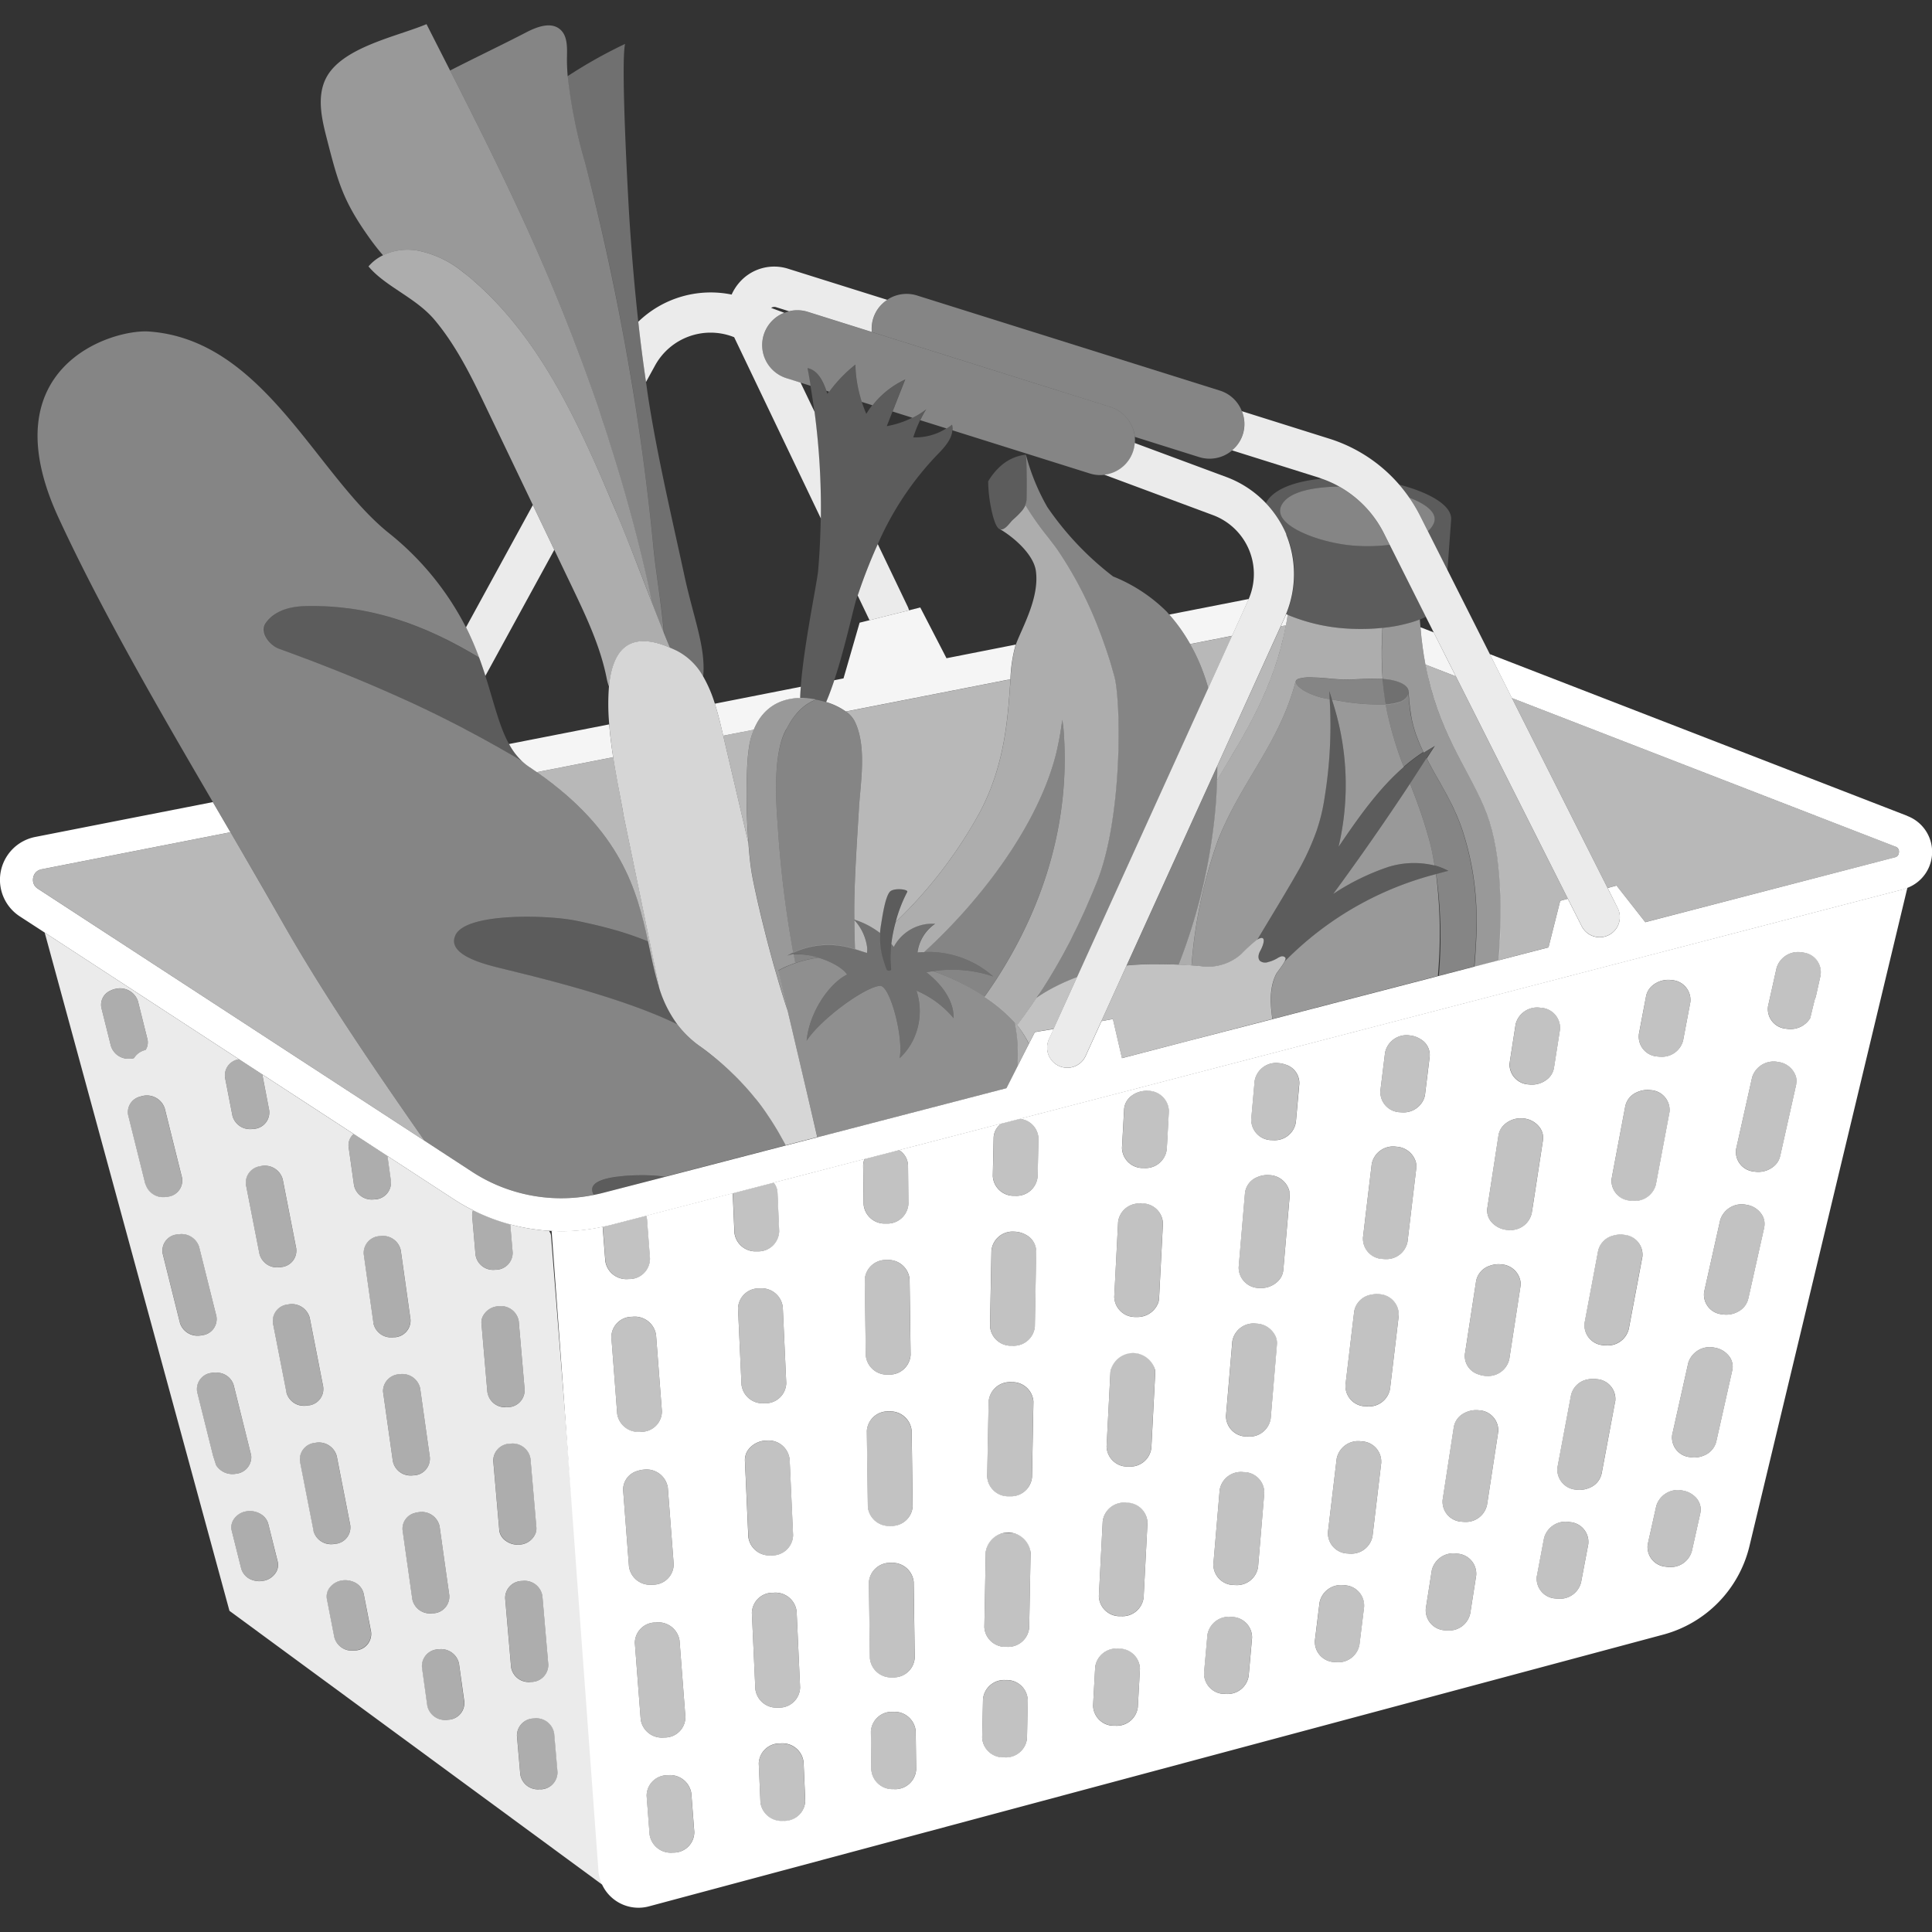 <svg viewBox="0 0 300 300" xmlns="http://www.w3.org/2000/svg"><rect x="0" y="0" width="300" height="300" fill="#333333" stroke="none"/><g fill="#fff"><path d="m 295.88 137.96 c -.05 .02 -.1 .04 -.16 .06 s -.14 .05 -.21 .07 l -44.32 11.51 -.24 .06 -22.6 5.87 -5.46 1.42 -.12 .03 -25.33 6.58 -3.66 .95 -.11 .03 -9.15 2.38 -5.29 1.38 -3.8 .99 -13.76 3.57 -3.39 .88 a 3.17 3.17 0 0 1 2.97 3.02 l -.1 4.7 -.03 1.27 a 3.28 3.28 0 0 1 -3.48 2.95 h -.07 a 3.25 3.25 0 0 1 -3.41 -3.07 l .13 -5.97 a 2.82 2.82 0 0 1 1.22 -2.19 l -15.91 4.13 h -.01 l .01 .01 a 2.89 2.89 0 0 1 1.4 2.38 l .03 3.03 .03 2.95 a 3.26 3.26 0 0 1 -3.45 3.04 h -.03 a 3.28 3.28 0 0 1 -3.48 -2.98 l -.07 -5.99 a 2.66 2.66 0 0 1 .22 -1.06 l -6.19 1.61 -3.99 1.04 -3.94 1.02 a 2.72 2.72 0 0 1 .6 1.56 l .26 6 a 3.23 3.23 0 0 1 -3.33 3.12 h -.15 a 3.29 3.29 0 0 1 -3.47 -2.9 l -.26 -6 c 0 -.05 .01 -.09 .01 -.14 l -13.45 3.49 a 2.62 2.62 0 0 1 .13 .64 l .46 6.01 a 3.19 3.19 0 0 1 -3.19 3.2 h -.05 c -.08 0 -.16 .01 -.23 .01 a 3.31 3.31 0 0 1 -3.47 -2.81 l -.41 -5.33 a 30.32 30.32 0 0 1 -6.43 .7 c -.5 0 -1 -.03 -1.5 -.06 l 7.27 99.33 a 6.24 6.24 0 0 0 7.84 5.57 l 157.48 -42.19 a 18.76 18.76 0 0 0 13.41 -13.73 l 24.53 -102.26 c -.1 .03 -.2 .08 -.3 .12 z m -200.04 81.58 l -.22 -2.91 -.56 -7.32 -.13 -1.64 a 3.19 3.19 0 0 1 3.19 -3.2 h .05 a 3.34 3.34 0 0 1 3.7 2.8 l .91 11.86 a 3.19 3.19 0 0 1 -3.19 3.2 h -.05 c -.08 0 -.16 .01 -.24 .01 a 3.31 3.31 0 0 1 -3.46 -2.8 z m 1.83 23.73 l -.68 -8.88 -.08 -1.07 -.15 -1.92 a 3.02 3.02 0 0 1 2.25 -3 3.86 3.86 0 0 1 .99 -.2 3.34 3.34 0 0 1 3.7 2.8 l .12 1.58 .79 10.29 a 3.19 3.19 0 0 1 -3.19 3.2 h -.05 q -.12 .01 -.23 .01 a 3.31 3.31 0 0 1 -3.47 -2.81 z m 1.82 23.73 l -.91 -11.86 a 3.19 3.19 0 0 1 3.19 -3.2 h .05 a 3.33 3.33 0 0 1 3.7 2.8 l .91 11.86 a 3.19 3.19 0 0 1 -3.19 3.2 h -.05 q -.12 .01 -.23 .01 a 3.31 3.31 0 0 1 -3.47 -2.81 z m 5.08 20.67 c -.08 0 -.16 .01 -.23 .01 a 3.31 3.31 0 0 1 -3.47 -2.81 l -.46 -6.01 a 3.19 3.19 0 0 1 3.19 -3.2 h .05 a 3.34 3.34 0 0 1 3.7 2.8 l .46 6.01 a 3.19 3.19 0 0 1 -3.18 3.2 z m 10.03 -84.48 a 3.22 3.22 0 0 1 3.32 -3.13 h .02 a 3.32 3.32 0 0 1 3.61 2.89 l .54 11.82 a 3.22 3.22 0 0 1 -3.32 3.13 h -.16 a 3.29 3.29 0 0 1 -3.47 -2.89 z m 1.19 26.23 l -.08 -1.64 -.04 -.96 a 2.7 2.7 0 0 1 .5 -1.68 3.59 3.59 0 0 1 2.83 -1.45 3.3 3.3 0 0 1 3.61 2.89 l .05 1.02 .49 10.79 a 3.22 3.22 0 0 1 -3.32 3.13 h -.16 a 3.29 3.29 0 0 1 -3.47 -2.89 z m .96 21.03 a 3.22 3.22 0 0 1 3.32 -3.13 h .02 a 3.31 3.31 0 0 1 3.61 2.89 l .54 11.82 a 3.22 3.22 0 0 1 -3.32 3.13 h -.16 a 3.29 3.29 0 0 1 -3.47 -2.89 z m 4.94 32.29 h -.14 a 3.29 3.29 0 0 1 -3.47 -2.9 l -.26 -6 a 3.23 3.23 0 0 1 3.33 -3.12 h .02 a 3.3 3.3 0 0 1 3.61 2.89 l .26 6 a 3.23 3.23 0 0 1 -3.32 3.13 h -.02 z m 12.59 -84.04 a 3.26 3.26 0 0 1 3.44 -3.05 3.3 3.3 0 0 1 3.52 2.98 l .16 11.76 a 3.26 3.26 0 0 1 -3.44 3.05 h -.04 a 3.28 3.28 0 0 1 -3.48 -2.97 z m .35 25.75 l -.03 -2.24 a 3.26 3.26 0 0 1 3.44 -3.05 3.33 3.33 0 0 1 3.52 2.97 l .01 .48 .15 11.28 a 3.26 3.26 0 0 1 -3.44 3.05 h -.04 a 3.28 3.28 0 0 1 -3.48 -2.97 z m .29 21.28 a 3.26 3.26 0 0 1 3.44 -3.05 3.31 3.31 0 0 1 3.52 2.97 l .16 11.76 a 3.26 3.26 0 0 1 -3.44 3.05 h -.04 a 3.28 3.28 0 0 1 -3.48 -2.97 z m 3.89 32.08 h -.03 a 3.28 3.28 0 0 1 -3.48 -2.98 l -.07 -5.98 a 3.26 3.26 0 0 1 3.45 -3.04 3.31 3.31 0 0 1 3.51 2.98 l .07 5.99 a 3.26 3.26 0 0 1 -3.45 3.04 z m 20.66 -7.88 a 3.28 3.28 0 0 1 -3.48 2.95 h -.07 a 3.25 3.25 0 0 1 -3.41 -3.07 l .13 -5.98 a 3.3 3.3 0 0 1 3.54 -2.95 3.25 3.25 0 0 1 3.41 3.07 z m .34 -17.17 a 3.28 3.28 0 0 1 -3.48 2.96 h -.06 a 3.25 3.25 0 0 1 -3.42 -3.06 l .22 -11.69 a 3.51 3.51 0 0 1 6.96 .1 z m .44 -23.38 a 3.28 3.28 0 0 1 -3.48 2.96 h -.06 a 3.25 3.25 0 0 1 -3.42 -3.06 l .19 -9.81 .04 -1.89 a 3.3 3.3 0 0 1 3.53 -2.96 3.26 3.26 0 0 1 3.42 3 c 0 .02 .01 .04 0 .06 z m .47 -25.18 l -.03 1.8 a 3.28 3.28 0 0 1 -3.48 2.96 h -.06 a 3.25 3.25 0 0 1 -3.42 -3.06 l .22 -11.69 a 3.29 3.29 0 0 1 3.53 -2.96 3.85 3.85 0 0 1 1.78 .47 2.93 2.93 0 0 1 1.64 2.59 z m 15.96 60.9 a 3.3 3.3 0 0 1 -3.47 2.87 h -.17 a 3.22 3.22 0 0 1 -3.31 -3.12 v -.03 l .33 -5.96 a 3.33 3.33 0 0 1 3.64 -2.86 3.22 3.22 0 0 1 3.31 3.12 v .03 z m .9 -17.02 a 3.3 3.3 0 0 1 -3.47 2.88 h -.16 a 3.22 3.22 0 0 1 -3.32 -3.12 v -.02 l .6 -11.61 a 3.34 3.34 0 0 1 3.63 -2.87 3.22 3.22 0 0 1 3.32 3.12 v .02 z m 1.2 -23.23 a 3.3 3.3 0 0 1 -3.47 2.88 h -.16 a 3.22 3.22 0 0 1 -3.32 -3.12 v -.02 l .52 -10.07 .08 -1.55 a 3.56 3.56 0 0 1 6.91 -.3 2.63 2.63 0 0 1 .04 .57 z m 1.2 -23.23 a 2.65 2.65 0 0 1 -.11 .62 3.43 3.43 0 0 1 -3.37 2.26 h -.16 a 3.22 3.22 0 0 1 -3.32 -3.11 v -.03 l .6 -11.62 a 3.28 3.28 0 0 1 3.4 -2.86 c .08 0 .16 -.02 .24 -.01 a 3.22 3.22 0 0 1 3.32 3.11 v .02 z m 1.26 -24.31 l -.07 1.19 a 3.3 3.3 0 0 1 -3.47 2.87 h -.17 a 3.22 3.22 0 0 1 -3.31 -3.12 v -.03 l .33 -5.96 a 2.86 2.86 0 0 1 1.18 -2.12 3.81 3.81 0 0 1 2.46 -.75 3.22 3.22 0 0 1 3.31 3.12 v .03 z m 73.24 -16.71 l .49 -2.6 .63 -3.32 a 2.91 2.91 0 0 1 1.14 -1.76 3.83 3.83 0 0 1 2.86 -.73 3.09 3.09 0 0 1 2.89 3.28 c 0 .06 -.01 .12 -.02 .18 l -1.12 5.92 a 3.37 3.37 0 0 1 -3.43 2.52 4 4 0 0 1 -.57 -.04 3.09 3.09 0 0 1 -2.88 -3.29 c 0 -.04 .01 -.1 .01 -.16 z m -4.22 22.39 l .18 -.98 1.93 -10.24 a 3.07 3.07 0 0 1 1.82 -2.17 3.92 3.92 0 0 1 2.17 -.32 3.09 3.09 0 0 1 2.89 3.28 c 0 .06 -.01 .12 -.02 .17 l -2.11 11.21 a 3.37 3.37 0 0 1 -3.43 2.53 4.09 4.09 0 0 1 -.56 -.04 3.09 3.09 0 0 1 -2.89 -3.28 c 0 -.06 .01 -.12 .02 -.18 z m -15.84 -17.99 l .3 -1.94 .62 -3.99 a 3.43 3.43 0 0 1 3.91 -2.58 3.12 3.12 0 0 1 2.99 3.25 q 0 .07 -.01 .14 l -.93 5.93 a 2.88 2.88 0 0 1 -1.08 1.8 3.77 3.77 0 0 1 -2.36 .81 4.1 4.1 0 0 1 -.47 -.03 3.12 3.12 0 0 1 -2.99 -3.25 q .01 -.07 .02 -.14 z m -40.53 95.26 a 3.32 3.32 0 0 1 -3.46 2.78 c -.09 0 -.18 0 -.27 -.01 a 3.18 3.18 0 0 1 -3.2 -3.17 v -.06 l .53 -5.95 a 3.36 3.36 0 0 1 3.73 -2.77 3.18 3.18 0 0 1 3.2 3.17 v .06 z m 1.46 -16.92 a 3.31 3.31 0 0 1 -3.47 2.79 2.5 2.5 0 0 1 -.26 -.01 3.19 3.19 0 0 1 -3.21 -3.16 v -.06 l .98 -11.53 a 3.34 3.34 0 0 1 3.72 -2.78 3.19 3.19 0 0 1 3.21 3.16 v .06 z m 1.96 -23.06 a 3.31 3.31 0 0 1 -3.47 2.79 2.52 2.52 0 0 1 -.26 -.01 3.19 3.19 0 0 1 -3.21 -3.16 v -.06 l .88 -10.31 .1 -1.22 a 3.34 3.34 0 0 1 3.72 -2.78 3.39 3.39 0 0 1 3.08 2.18 2.62 2.62 0 0 1 .13 1.04 z m 1.96 -23.06 a 2.79 2.79 0 0 1 -.88 1.77 3.71 3.71 0 0 1 -2.58 1.02 q -.13 0 -.26 -.01 a 3.19 3.19 0 0 1 -3.21 -3.16 v -.06 l .98 -11.53 a 3.03 3.03 0 0 1 1.9 -2.46 3.88 3.88 0 0 1 1.83 -.32 3.32 3.32 0 0 1 3.16 2.49 l .03 .99 z m 1.95 -22.95 a 3.32 3.32 0 0 1 -3.46 2.78 c -.09 0 -.18 0 -.27 -.01 a 3.18 3.18 0 0 1 -3.2 -3.17 v -.07 l .02 -.23 .51 -5.72 a 3.37 3.37 0 0 1 3.73 -2.77 3.9 3.9 0 0 1 1.06 .23 3 3 0 0 1 2.15 3 z m 10.6 75.21 l -.73 5.94 a 3.33 3.33 0 0 1 -3.45 2.69 c -.12 0 -.25 -.01 -.37 -.02 a 3.15 3.15 0 0 1 -3.1 -3.2 c 0 -.04 0 -.07 0 -.11 l .73 -5.94 a 3.39 3.39 0 0 1 3.82 -2.68 3.15 3.15 0 0 1 3.1 3.21 v .1 z m 2.66 -22.36 l -1.36 11.43 a 3.33 3.33 0 0 1 -3.46 2.7 q -.18 0 -.36 -.02 a 3.16 3.16 0 0 1 -3.1 -3.21 v -.09 l 1.36 -11.43 a 3.39 3.39 0 0 1 3.82 -2.69 3.16 3.16 0 0 1 3.1 3.21 v .09 z m 2.72 -22.87 l -1.01 8.5 -.35 2.94 a 3.33 3.33 0 0 1 -3.46 2.7 2.73 2.73 0 0 1 -.36 -.02 3.16 3.16 0 0 1 -3.1 -3.21 v -.09 l .74 -6.23 .22 -1.87 .4 -3.33 a 3.19 3.19 0 0 1 2.63 -2.6 3.99 3.99 0 0 1 1.18 -.08 3.16 3.16 0 0 1 3.1 3.21 c .02 .01 .02 .04 .01 .07 z m 2.72 -22.87 l -.6 5.01 -.76 6.42 a 3.33 3.33 0 0 1 -3.46 2.7 2.74 2.74 0 0 1 -.36 -.02 3.16 3.16 0 0 1 -3.1 -3.2 v -.1 l .42 -3.57 .85 -7.12 .09 -.75 a 3.38 3.38 0 0 1 3.82 -2.69 3.32 3.32 0 0 1 3.03 2.38 2.59 2.59 0 0 1 .07 .92 z m 1.25 -10.93 a 3.41 3.41 0 0 1 -3.36 2.28 c -.12 0 -.25 -.01 -.37 -.02 a 3.15 3.15 0 0 1 -3.1 -3.21 c 0 -.04 0 -.07 0 -.1 l .73 -5.94 a 3.4 3.4 0 0 1 3.83 -2.68 3.76 3.76 0 0 1 1.65 .56 2.85 2.85 0 0 1 1.45 2.75 l -.73 5.94 a 2.65 2.65 0 0 1 -.1 .41 z m 8.05 74.19 l -.93 5.93 a 3.35 3.35 0 0 1 -3.44 2.61 3.89 3.89 0 0 1 -.47 -.03 3.12 3.12 0 0 1 -2.99 -3.25 c 0 -.05 0 -.09 .01 -.14 l .93 -5.93 a 3.43 3.43 0 0 1 3.91 -2.58 3.12 3.12 0 0 1 2.99 3.25 q 0 .07 -.01 .14 z m 3.41 -22.26 l -.03 .21 -1.7 11.11 a 3.35 3.35 0 0 1 -3.44 2.62 4.21 4.21 0 0 1 -.46 -.03 3.12 3.12 0 0 1 -3 -3.25 c 0 -.05 0 -.09 .01 -.14 l 1.74 -11.33 a 3 3 0 0 1 1.62 -2.14 3.89 3.89 0 0 1 2.29 -.44 3.13 3.13 0 0 1 2.99 3.25 c 0 .04 0 .09 -.01 .13 z m 3.47 -22.66 l -1.33 8.65 -.41 2.68 a 3.35 3.35 0 0 1 -3.44 2.61 3.98 3.98 0 0 1 -.46 -.03 3.93 3.93 0 0 1 -.86 -.21 2.98 2.98 0 0 1 -2.13 -3.17 l 1.74 -11.33 a 3.1 3.1 0 0 1 2.06 -2.35 3.91 3.91 0 0 1 1.85 -.24 3.2 3.2 0 0 1 3.01 2.89 2.46 2.46 0 0 1 -.02 .49 z m 1.74 -11.33 a 3.35 3.35 0 0 1 -3.44 2.61 3.98 3.98 0 0 1 -.46 -.03 3.63 3.63 0 0 1 -2.15 -1.01 2.74 2.74 0 0 1 -.84 -2.37 l 1.74 -11.33 a 2.89 2.89 0 0 1 1.1 -1.8 3.82 3.82 0 0 1 2.81 -.79 3.54 3.54 0 0 1 2.45 1.36 2.67 2.67 0 0 1 .54 2.02 l -1.56 10.16 z m 8.78 51.42 l -1.12 5.92 a 3.37 3.37 0 0 1 -3.43 2.52 4 4 0 0 1 -.57 -.04 3.09 3.09 0 0 1 -2.88 -3.29 c 0 -.06 .01 -.12 .02 -.17 l 1.12 -5.92 a 3.45 3.45 0 0 1 4 -2.48 3.09 3.09 0 0 1 2.88 3.29 c 0 .06 -.01 .11 -.02 .17 z m 4.18 -22.2 l -2.1 11.21 a 3.1 3.1 0 0 1 -1.97 2.24 3.91 3.91 0 0 1 -1.46 .29 4.1 4.1 0 0 1 -.56 -.04 3.12 3.12 0 0 1 -2.89 -3.2 q 0 -.13 .02 -.26 l .82 -4.36 1.29 -6.86 a 3.23 3.23 0 0 1 2.62 -2.44 4.02 4.02 0 0 1 1.37 -.04 3.09 3.09 0 0 1 2.89 3.28 c 0 .06 -.01 .11 -.02 .17 z m 4.22 -22.43 l -2.11 11.21 a 3.37 3.37 0 0 1 -3.43 2.53 3.94 3.94 0 0 1 -.56 -.04 3.11 3.11 0 0 1 -2.88 -3.31 c .01 -.05 0 -.1 .01 -.14 l 2.11 -11.21 a 3.17 3.17 0 0 1 2.35 -2.36 3.95 3.95 0 0 1 1.65 -.12 3.09 3.09 0 0 1 2.88 3.29 c 0 .05 -.01 .11 -.02 .16 z m 9 39.8 l -1.27 5.69 -.05 .22 a 3.39 3.39 0 0 1 -3.41 2.44 4.01 4.01 0 0 1 -.67 -.06 3.06 3.06 0 0 1 -2.78 -3.32 c .01 -.07 .01 -.14 .03 -.21 l .63 -2.82 .69 -3.09 a 3.49 3.49 0 0 1 4.08 -2.38 3.62 3.62 0 0 1 1.85 .88 2.81 2.81 0 0 1 .97 2.02 2.53 2.53 0 0 1 -.07 .63 z m 4.96 -22.18 l -.83 3.69 -1.66 7.4 a 2.58 2.58 0 0 1 -.12 .36 3.17 3.17 0 0 1 -1.76 1.75 3.9 3.9 0 0 1 -1.52 .32 4.01 4.01 0 0 1 -.67 -.06 3.06 3.06 0 0 1 -2.78 -3.32 c .01 -.07 .01 -.14 .03 -.21 l 2.48 -11.09 a 3.49 3.49 0 0 1 4.08 -2.38 3.54 3.54 0 0 1 2.15 1.19 2.68 2.68 0 0 1 .61 2.34 z m 4.96 -22.18 l -.42 1.88 -1.87 8.37 -.19 .83 a 3 3 0 0 1 -1.42 1.88 3.83 3.83 0 0 1 -1.99 .56 4.01 4.01 0 0 1 -.67 -.06 3.06 3.06 0 0 1 -2.78 -3.32 c .01 -.07 .01 -.14 .03 -.21 l 2.48 -11.09 a 3.49 3.49 0 0 1 4.08 -2.38 3.42 3.42 0 0 1 2.46 1.65 2.63 2.63 0 0 1 .29 1.87 z m 4.98 -22.37 a 1.09 1.09 0 0 1 -.02 .19 l -2.06 9.21 -.42 1.88 a 2.87 2.87 0 0 1 -.9 1.5 3.75 3.75 0 0 1 -2.51 .94 4.01 4.01 0 0 1 -.67 -.06 3.06 3.06 0 0 1 -2.78 -3.32 c .01 -.07 .01 -.14 .03 -.21 l 2.48 -11.09 a 3.49 3.49 0 0 1 4.08 -2.38 3.29 3.29 0 0 1 2.73 2.3 2.58 2.58 0 0 1 .04 1.03 z m 3.78 -16.81 l -.76 3.41 a 2.35 2.35 0 0 0 -.19 .51 l -.66 2.73 a 3.55 3.55 0 0 1 -3.12 1.7 4.01 4.01 0 0 1 -.67 -.06 3.06 3.06 0 0 1 -2.78 -3.32 c .01 -.07 .01 -.14 .03 -.21 l 1.32 -5.91 a 3.49 3.49 0 0 1 4.08 -2.38 3.06 3.06 0 0 1 2.77 3.33 c -.01 .07 -.01 .13 -.03 .2 z"/><path d="m 192.84 63.86 a 5.37 5.37 0 0 0 -3.39 -3.2 l -47.06 -14.78 a 5.41 5.41 0 0 0 -7 5.68 l 37.06 11.64 a 5.35 5.35 0 0 1 2.4 1.57 5.42 5.42 0 0 1 1.37 3.07 l 9.99 3.14 a 5.4 5.4 0 0 0 6.64 -7.12 z" opacity=".4"/><path d="m 159.3 70.6 a 6.97 6.97 0 0 0 -3.96 1.8 9.86 9.86 0 0 0 -1.9 2.35 22.8 22.8 0 0 0 .38 3.77 c .15 .77 .6 3.12 1.32 3.61 a .62 .62 0 0 0 .11 .04 .59 .59 0 0 0 .2 .06 c .65 .02 1.35 -1.05 1.77 -1.46 .07 -.07 .14 -.14 .22 -.2 a 12.26 12.26 0 0 0 1.24 -1.25 3.6 3.6 0 0 0 .47 -.74 c .02 -.04 .03 -.09 .05 -.13 a 2.66 2.66 0 0 0 .17 -.6 c .01 -.06 .03 -.11 .03 -.17 .04 -.42 .1 -5.4 -.1 -7.08 z" opacity=".2"/><path d="m 221.34 103.19 l 4.72 1.83 -1.66 -3.29 -1.77 -3.53 -2.06 -.8 c .09 1.06 .19 2.09 .33 3.07 .12 .95 .28 1.85 .44 2.72 z" opacity=".95"/><path d="m 199.54 95.77 l -.67 1.49 .4 -.08 c .13 -.03 .27 -.04 .4 -.06 .05 -.25 .1 -.5 .15 -.75 .05 -.29 .09 -.6 .13 -.9 -.08 -.04 -.15 -.08 -.23 -.12 -.06 .14 -.12 .29 -.18 .42 z" opacity=".95"/><path d="m 294.32 131.46 l -59.55 -23.07 -1.81 -3.6 1.81 3.6 14.85 29.49 1.57 3.11 -1.57 -3.11 1.39 -.38 4.46 5.69 38.75 -10.06 a .88 .88 0 0 0 .1 -1.67 z" opacity=".65"/><path d="m 226.06 105.02 l -4.72 -1.83 c 1.96 10.28 6.3 15.68 9.07 22.04 2.63 6.02 2.94 14.6 2.3 23.88 l 3.3 -.86 4.44 -1.15 1.82 -7.23 1.18 -.32 z" opacity=".65"/><path d="m 154.22 151.62 a 19.86 19.86 0 0 0 -9.32 -.82 36.4 36.4 0 0 1 7.96 3.97 c .66 -.92 1.29 -1.84 1.88 -2.75 7.64 -11.84 11.46 -25.04 10.42 -38.59 -.04 -.48 -.11 -1.05 -.21 -1.69 a 51.19 51.19 0 0 1 -.93 5.15 c -2.7 10.89 -11.36 22.56 -20.54 30.94 a 15.26 15.26 0 0 1 10.74 3.79 z" opacity=".4"/><path d="m 191.32 98.74 l -6.51 1.28 a 29.54 29.54 0 0 1 2.81 6.86 z" opacity=".65"/><path d="m 156.91 105.48 l -25.55 5.01 a 4.28 4.28 0 0 1 1.33 1.46 c 1.96 3.89 .92 9.63 .69 13.52 -.3 5.07 -.81 12.11 -.72 17.33 a 12.66 12.66 0 0 1 3.99 2.08 c .03 -.43 .08 -.86 .16 -1.33 .19 -1.12 .6 -4.11 1.32 -5.03 .56 -.72 2.96 -.44 2.74 -.02 a 22.7 22.7 0 0 0 -1.8 4.68 70.08 70.08 0 0 0 13.12 -17.14 c 4.01 -7.6 4.32 -15.18 4.72 -20.56 z" opacity=".65"/><path d="m 146.97 102.21 l -.74 -1.44 -3.33 -6.44 -9.42 2.36 -2.07 7.17 -.43 1.48 -1.43 .28 c -.41 1.23 -.83 2.39 -1.27 3.39 a 10.53 10.53 0 0 1 3.07 1.47 l 25.55 -5.01 a 22.35 22.35 0 0 1 .82 -5.38 z" opacity=".95"/><path d="m 181.56 95.43 a 26.74 26.74 0 0 1 3.25 4.58 l 6.51 -1.28 1.17 -2.57 1.35 -2.98 c .03 -.06 .04 -.12 .07 -.17 z" opacity=".95"/><path d="m 184.81 100.01 a 26.74 26.74 0 0 0 -3.25 -4.58 c -.14 -.16 -.28 -.33 -.42 -.48 a 25 25 0 0 0 -8.3 -5.44 46.86 46.86 0 0 1 -10.21 -10.77 33.55 33.55 0 0 1 -3.33 -8.14 c .19 1.68 .13 6.67 .1 7.05 a 1.1 1.1 0 0 1 -.03 .17 2.66 2.66 0 0 1 -.17 .6 45.11 45.11 0 0 0 3.44 4.89 c .58 .75 1.12 1.44 1.53 2.03 a 60.29 60.29 0 0 1 6.38 12.24 c .64 1.63 1.23 3.27 1.72 4.88 .27 .88 .53 1.75 .75 2.6 1.07 4.03 1.27 22.12 -2.78 32.08 q -.49 1.21 -1.01 2.42 c -.11 .26 -.23 .52 -.34 .78 q -.37 .84 -.75 1.69 c -.14 .3 -.28 .61 -.42 .91 q -.38 .82 -.79 1.64 c -.14 .3 -.29 .59 -.44 .89 -.33 .65 -.67 1.31 -1.02 1.97 -.1 .18 -.19 .37 -.29 .55 q -.69 1.26 -1.44 2.54 c -.12 .21 -.25 .42 -.38 .63 -.39 .65 -.79 1.31 -1.21 1.97 -.18 .28 -.36 .56 -.54 .84 -.21 .32 -.41 .64 -.62 .96 a 27.39 27.39 0 0 1 6.26 -3.17 l 20.37 -44.86 a 29.5 29.5 0 0 0 -2.81 -6.89 z" opacity=".4"/><path d="m 173.04 105.07 c -.23 -.85 -.48 -1.72 -.75 -2.6 -.5 -1.61 -1.08 -3.25 -1.72 -4.88 a 60.29 60.29 0 0 0 -6.38 -12.24 c -.42 -.6 -.95 -1.28 -1.53 -2.03 a 45.11 45.11 0 0 1 -3.44 -4.89 c -.02 .04 -.03 .09 -.05 .13 a 3.6 3.6 0 0 1 -.47 .74 12.26 12.26 0 0 1 -1.24 1.25 l -.22 .2 c -.43 .42 -1.12 1.48 -1.77 1.46 a .59 .59 0 0 1 -.2 -.06 v .01 c 2.48 1.48 5.25 4.09 5.58 6.49 .58 4.15 -2.11 8.75 -3.09 11.38 -.01 .02 -.01 .05 -.02 .08 a 22.35 22.35 0 0 0 -.82 5.38 c -.4 5.37 -.71 12.96 -4.73 20.56 a 70.08 70.08 0 0 1 -13.12 17.14 22.83 22.83 0 0 0 -.67 3.37 c .13 .15 .26 .31 .38 .47 a 6.76 6.76 0 0 1 6.43 -3.59 6.38 6.38 0 0 0 -2.74 4.43 c .34 -.02 .68 -.02 1.01 -.02 9.18 -8.38 17.84 -20.05 20.54 -30.94 a 51.19 51.19 0 0 0 .93 -5.15 c .1 .64 .18 1.21 .21 1.69 1.04 13.55 -2.78 26.75 -10.42 38.59 -.59 .91 -1.22 1.83 -1.88 2.75 a 24.76 24.76 0 0 1 4.21 3.45 c .16 .16 .33 .33 .47 .49 s .27 .31 .39 .47 c 1.09 -1.43 2.08 -2.84 3.02 -4.24 .22 -.33 .45 -.66 .67 -.99 .18 -.28 .37 -.56 .54 -.84 .42 -.66 .82 -1.31 1.21 -1.97 .13 -.21 .26 -.42 .38 -.63 q .75 -1.28 1.44 -2.54 c .1 -.18 .19 -.37 .29 -.55 .35 -.66 .7 -1.31 1.02 -1.97 .15 -.3 .29 -.59 .44 -.89 q .41 -.82 .79 -1.64 c .14 -.3 .28 -.61 .42 -.91 q .39 -.85 .75 -1.69 c .11 -.26 .23 -.52 .34 -.78 q .52 -1.21 1.01 -2.42 c 4.06 -9.95 3.85 -28.04 2.79 -32.07 z" opacity=".6"/><path d="m 85.49 191.55 l -.23 -.43 c -.11 -.01 -.22 0 -.34 -.01 h -.01 c -.34 -.03 -.68 -.07 -1.02 -.11 a 30.89 30.89 0 0 1 -4.66 -.88 l .38 4.37 a 2.65 2.65 0 0 1 -2.61 2.68 h -.05 c -.07 0 -.15 .01 -.22 .01 a 2.76 2.76 0 0 1 -2.89 -2.32 l -.52 -6 a 2.2 2.2 0 0 1 .13 -.93 29.7 29.7 0 0 1 -2.9 -1.66 l -10.39 -6.77 .55 3.95 a 2.61 2.61 0 0 1 -2.42 2.79 h -.1 a 3.44 3.44 0 0 1 -.35 .02 2.79 2.79 0 0 1 -2.87 -2.21 l -.84 -5.96 a 2.3 2.3 0 0 1 .78 -2.01 l -14.18 -9.24 1.07 5.56 a 2.57 2.57 0 0 1 -2.23 2.88 c -.05 .01 -.1 .01 -.15 .01 a 3.27 3.27 0 0 1 -.48 .04 2.81 2.81 0 0 1 -2.85 -2.09 l -1.15 -5.92 a 2.53 2.53 0 0 1 2.17 -2.84 l -30.17 -19.67 28.69 105.32 57.87 42.51 v -.04 l -4.42 -56.13 -3.52 -44.64 -.06 -.28 m -44.94 -10.49 a 2.88 2.88 0 0 1 3.34 2.06 l 2.1 10.74 a 2.57 2.57 0 0 1 -2.22 2.88 q -.08 .01 -.15 .02 a 3.29 3.29 0 0 1 -.49 .04 2.81 2.81 0 0 1 -2.85 -2.09 l -2.1 -10.74 a 2.57 2.57 0 0 1 2.22 -2.88 c .05 -.02 .1 -.02 .15 -.03 z m -23.34 -18.65 l -1.47 -5.89 a 2.38 2.38 0 0 1 1.31 -2.65 3.13 3.13 0 0 1 .92 -.33 2.93 2.93 0 0 1 3.44 1.92 l .11 .44 1.36 5.45 a 2.19 2.19 0 0 1 -.28 1.69 2.83 2.83 0 0 0 -1.81 1.26 c -.05 .01 -.09 .03 -.13 .04 a 3.33 3.33 0 0 1 -.61 .06 2.84 2.84 0 0 1 -2.84 -1.99 z m 5.36 21.5 l -2.68 -10.75 a 2.47 2.47 0 0 1 1.84 -2.87 3.25 3.25 0 0 1 .39 -.11 2.93 2.93 0 0 1 3.45 1.92 l 1.86 7.47 .82 3.28 a 2.53 2.53 0 0 1 -2.03 2.95 c -.06 .01 -.13 .02 -.19 .03 a 3.33 3.33 0 0 1 -.61 .06 2.84 2.84 0 0 1 -2.83 -1.98 z m 5.36 21.5 l -2.68 -10.75 a 2.53 2.53 0 0 1 2.03 -2.95 c .06 -.01 .13 -.02 .19 -.03 a 3.29 3.29 0 0 1 .34 -.03 2.87 2.87 0 0 1 3.1 1.96 l 2.35 9.44 .33 1.31 a 2.53 2.53 0 0 1 -2.03 2.95 c -.06 .01 -.13 .02 -.19 .03 a 3.33 3.33 0 0 1 -.61 .06 2.84 2.84 0 0 1 -2.83 -1.98 z m 5.61 22.09 l -.47 -1.48 -2.46 -9.86 a 2.53 2.53 0 0 1 2.03 -2.95 c .06 -.01 .13 -.02 .19 -.03 a 3.32 3.32 0 0 1 1.12 -.02 2.75 2.75 0 0 1 2.33 1.94 l 2.68 10.75 a 2.1 2.1 0 0 1 .05 .42 2.6 2.6 0 0 1 -2.28 2.56 3.41 3.41 0 0 1 -.61 .06 2.97 2.97 0 0 1 -2.58 -1.39 z m 9.26 16.72 a 2.86 2.86 0 0 1 -1.92 1.25 3.33 3.33 0 0 1 -.61 .06 3.27 3.27 0 0 1 -1.04 -.17 2.65 2.65 0 0 1 -1.79 -1.81 l -1.47 -5.88 a 2.2 2.2 0 0 1 .27 -1.68 2.85 2.85 0 0 1 1.95 -1.3 3.26 3.26 0 0 1 2.31 .43 2.5 2.5 0 0 1 1.14 1.49 l 1.47 5.88 a 2.2 2.2 0 0 1 -.31 1.73 z m 1.67 -28.03 l -2.1 -10.74 a 2.57 2.57 0 0 1 2.22 -2.88 c .05 -.01 .1 -.01 .15 -.02 a 2.88 2.88 0 0 1 3.34 2.06 l 2.1 10.74 a 2.57 2.57 0 0 1 -2.22 2.88 c -.05 .01 -.1 .01 -.15 .02 a 3.29 3.29 0 0 1 -.49 .04 2.81 2.81 0 0 1 -2.86 -2.09 z m 4.2 21.49 l -2.1 -10.74 a 2.57 2.57 0 0 1 2.22 -2.88 q .08 -.01 .15 -.02 a 2.88 2.88 0 0 1 3.34 2.06 l 2.1 10.74 a 2.57 2.57 0 0 1 -2.22 2.88 q -.08 .01 -.15 .02 a 3.29 3.29 0 0 1 -.49 .04 2.81 2.81 0 0 1 -2.86 -2.09 z m 6.56 18.59 a 3.4 3.4 0 0 1 -.48 .04 2.81 2.81 0 0 1 -2.85 -2.09 l -1.15 -5.92 a 2.24 2.24 0 0 1 .46 -1.82 2.95 2.95 0 0 1 1.91 -1.07 3.29 3.29 0 0 1 1.56 .15 2.61 2.61 0 0 1 1.78 1.9 l 1.15 5.92 a 2.57 2.57 0 0 1 -2.23 2.88 c -.05 .01 -.1 .01 -.16 .02 z m 2.75 -50.81 l -1.51 -10.72 a 2.61 2.61 0 0 1 2.42 -2.79 h .1 a 2.83 2.83 0 0 1 3.23 2.19 l 1.51 10.72 a 2.61 2.61 0 0 1 -2.42 2.79 h -.1 c -.12 .01 -.24 .02 -.36 .02 a 2.79 2.79 0 0 1 -2.88 -2.21 z m 3.01 21.43 l -.65 -4.61 -.86 -6.1 a 2.32 2.32 0 0 1 -.01 -.34 2.66 2.66 0 0 1 2.53 -2.45 2.83 2.83 0 0 1 3.23 2.19 l 1.51 10.72 a 2.61 2.61 0 0 1 -2.42 2.79 h -.11 a 3.2 3.2 0 0 1 -.35 .02 2.79 2.79 0 0 1 -2.87 -2.22 z m 3.02 21.43 l -.71 -5.06 -.11 -.76 -.69 -4.9 a 2.51 2.51 0 0 1 1.93 -2.67 3.19 3.19 0 0 1 .6 -.12 2.83 2.83 0 0 1 3.22 2.19 l .67 4.79 .84 5.93 a 2.61 2.61 0 0 1 -2.42 2.79 h -.11 a 3.2 3.2 0 0 1 -.35 .02 2.79 2.79 0 0 1 -2.87 -2.21 z m 5.55 18.73 a 3.41 3.41 0 0 1 -.35 .02 2.79 2.79 0 0 1 -2.87 -2.21 l -.83 -5.96 a 2.61 2.61 0 0 1 2.43 -2.79 h .1 a 2.84 2.84 0 0 1 3.22 2.19 l .83 5.96 a 2.61 2.61 0 0 1 -2.43 2.78 h -.1 z m 6.11 -50.86 l -.92 -10.67 a 2.19 2.19 0 0 1 .16 -1.01 2.87 2.87 0 0 1 2.52 -1.68 2.8 2.8 0 0 1 3.11 2.32 l .92 10.67 a 2.65 2.65 0 0 1 -2.62 2.69 h -.05 c -.07 .01 -.15 .01 -.22 .01 -.03 0 -.06 -.01 -.09 -.01 a 2.75 2.75 0 0 1 -2.8 -2.31 z m 1.84 21.33 l -.04 -.44 -.8 -9.22 -.09 -1 a 2.66 2.66 0 0 1 2.62 -2.69 h .05 a 2.79 2.79 0 0 1 3.11 2.32 l .92 10.67 a 2.15 2.15 0 0 1 -.11 .88 2.82 2.82 0 0 1 -2.56 1.81 c -.07 0 -.15 .01 -.22 .01 a 3.16 3.16 0 0 1 -1.86 -.6 2.4 2.4 0 0 1 -1.03 -1.72 z m 1.84 21.33 l -.92 -10.67 a 2.65 2.65 0 0 1 2.62 -2.69 h .05 a 2.79 2.79 0 0 1 3.11 2.32 l .92 10.67 a 2.65 2.65 0 0 1 -2.62 2.69 h -.05 c -.07 0 -.15 .01 -.22 .01 a 2.76 2.76 0 0 1 -2.89 -2.32 z m 4.54 18.99 c -.07 0 -.15 .01 -.22 .01 a 2.76 2.76 0 0 1 -2.89 -2.32 l -.52 -6 a 2.66 2.66 0 0 1 2.62 -2.69 h .05 a 2.79 2.79 0 0 1 3.11 2.32 l .52 6 a 2.66 2.66 0 0 1 -2.62 2.69 z" opacity=".9"/><path d="m 65.33 176.3 c -7.58 -10.89 -15.24 -22.1 -21.54 -33.21 -2.54 -4.47 -5.24 -9.12 -8 -13.86 l -8.97 1.76 -20.35 3.99 a 1.82 1.82 0 0 0 -.34 .1 1.53 1.53 0 0 0 -.79 .7 1.85 1.85 0 0 0 -.15 .37 c -.02 .05 -.03 .1 -.03 .14 a 1.81 1.81 0 0 0 -.03 .33 1.58 1.58 0 0 0 .28 .93 1.73 1.73 0 0 0 .48 .45 l 46.11 30.06 12.92 8.42 .98 .64 z" opacity=".65"/><path d="m 100.48 182.51 c -.24 0 -.49 -.01 -.76 -.01 -.53 0 -1.09 .01 -1.67 .04 -.29 .01 -.58 .03 -.87 .05 -.58 .04 -1.16 .1 -1.72 .19 -1.93 .29 -3.5 .87 -3.5 1.92 a 1.6 1.6 0 0 0 .07 .46 2.13 2.13 0 0 0 .17 .39 c .43 -.09 .87 -.17 1.3 -.29 l 9.74 -2.53 c -.36 -.04 -.7 -.09 -1.06 -.13 -.38 -.04 -.98 -.07 -1.7 -.09 z" opacity=".2"/><path d="m 111.31 164.5 c -.83 -.68 -1.68 -1.35 -2.58 -2 a 15.98 15.98 0 0 1 -3.56 -3.45 c -.57 -.28 -1.18 -.56 -1.79 -.83 -6.73 -2.98 -15.74 -5.41 -21.2 -6.78 l -.04 -.01 c -.68 -.17 -1.3 -.32 -1.85 -.46 l -.08 -.02 -1.3 -.32 -.09 -.02 -.48 -.12 c -2.43 -.6 -9.03 -2.02 -7.66 -5.21 1.53 -3.59 14.25 -3.19 18.5 -2.36 .89 .17 1.78 .37 2.67 .57 l .52 .12 q 1.3 .3 2.59 .66 l .04 .01 a 51.44 51.44 0 0 1 5.63 1.91 c -1.72 -7.95 -4.18 -17.15 -17.25 -26.29 q -.6 -.42 -1.22 -.83 a 8.67 8.67 0 0 1 -1.08 -.87 c -1.31 -.79 -2.63 -1.54 -3.95 -2.29 -.11 -.06 -.22 -.12 -.33 -.19 l -.04 -.02 -.1 -.05 -.47 -.26 q -1.91 -1.06 -3.85 -2.08 l -.08 -.05 -.35 -.19 q -2.04 -1.06 -4.11 -2.08 l -.18 -.09 q -2.23 -1.09 -4.5 -2.13 l -.14 -.06 q -4.47 -2.04 -9.15 -3.94 c -.21 -.09 -.42 -.17 -.64 -.26 q -2.19 -.88 -4.43 -1.74 l -.76 -.29 c -1.54 -.58 -3.09 -1.16 -4.67 -1.73 s -3.07 -2.6 -2.12 -3.98 a 5.2 5.2 0 0 1 1.49 -1.43 6.94 6.94 0 0 1 1.74 -.79 9.8 9.8 0 0 1 1.63 -.34 c .48 -.06 .89 -.08 1.15 -.09 .71 -.02 1.41 -.02 2.11 -.01 .22 0 .45 .02 .67 .02 q .72 .02 1.42 .07 .38 .03 .75 .06 c .46 .04 .91 .09 1.36 .14 .23 .03 .47 .05 .7 .08 q .86 .12 1.71 .27 c .18 .03 .36 .06 .54 .1 .56 .11 1.11 .22 1.66 .35 .27 .06 .54 .13 .81 .2 .38 .09 .75 .19 1.12 .29 .3 .08 .6 .17 .89 .26 .34 .1 .68 .21 1.02 .32 .3 .1 .61 .2 .91 .3 .34 .12 .67 .24 1.01 .37 q .86 .32 1.71 .67 c .27 .11 .55 .22 .82 .34 .36 .16 .72 .32 1.09 .49 l .72 .33 q .56 .27 1.12 .54 c .21 .11 .43 .22 .64 .33 .3 .16 .61 .32 .91 .48 .09 .05 .18 .1 .27 .14 s .2 .11 .31 .17 q 1.48 .81 2.95 1.7 a 46.39 46.39 0 0 0 -2.09 -4.73 44.86 44.86 0 0 0 -12.15 -14.77 c -11.29 -9.22 -19.33 -29.85 -37.02 -31.15 -5.82 -.43 -24.9 5.52 -14.1 28.9 6.56 14.21 15.45 29.56 23.98 44.17 l 2.8 4.8 c 2.74 4.7 5.42 9.3 7.93 13.74 6.3 11.11 13.96 22.32 21.54 33.21 l .57 .82 7.44 4.85 a 25.02 25.02 0 0 0 4.09 2.15 q .71 .29 1.43 .54 a 25 25 0 0 0 13.33 .88 2.13 2.13 0 0 1 -.17 -.39 1.6 1.6 0 0 1 -.07 -.46 c .01 -1.05 1.57 -1.63 3.5 -1.92 .55 -.08 1.13 -.14 1.72 -.19 .29 -.02 .58 -.04 .87 -.05 .58 -.03 1.14 -.04 1.67 -.04 .26 0 .52 0 .76 .01 .72 .02 1.32 .05 1.7 .09 .36 .04 .7 .09 1.06 .13 l 18.78 -4.88 a 41.76 41.76 0 0 0 -10.7 -13.34 z" opacity=".4"/><path d="m 79.04 115.53 c -1.41 -2.55 -2.21 -5.86 -3.38 -9.66 -.02 -.07 -.04 -.14 -.07 -.21 -.07 -.24 -.15 -.48 -.23 -.72 -.03 -.09 -.05 -.17 -.08 -.26 -.27 -.83 -.56 -1.68 -.88 -2.55 q -1.47 -.89 -2.95 -1.7 c -.1 -.06 -.2 -.12 -.31 -.17 s -.18 -.1 -.27 -.14 c -.3 -.16 -.61 -.32 -.91 -.48 -.21 -.11 -.43 -.22 -.64 -.33 q -.56 -.28 -1.12 -.54 c -.24 -.11 -.48 -.22 -.72 -.33 -.36 -.17 -.72 -.33 -1.09 -.49 -.27 -.12 -.55 -.23 -.82 -.34 q -.85 -.35 -1.71 -.67 c -.34 -.12 -.67 -.25 -1.01 -.37 -.3 -.11 -.61 -.2 -.91 -.3 -.34 -.11 -.68 -.22 -1.02 -.32 -.3 -.09 -.59 -.18 -.89 -.26 -.37 -.1 -.74 -.2 -1.12 -.29 -.27 -.07 -.54 -.14 -.81 -.2 -.55 -.13 -1.1 -.24 -1.66 -.35 l -.54 -.1 q -.85 -.15 -1.71 -.27 c -.23 -.03 -.47 -.06 -.7 -.08 -.45 -.05 -.91 -.1 -1.36 -.14 q -.38 -.03 -.75 -.06 -.71 -.05 -1.42 -.07 c -.22 -.01 -.45 -.02 -.67 -.02 -.7 -.01 -1.4 -.01 -2.11 .01 -.27 .01 -.67 .03 -1.15 .09 a 9.8 9.8 0 0 0 -1.63 .34 6.94 6.94 0 0 0 -1.74 .79 5.2 5.2 0 0 0 -1.49 1.43 c -.95 1.38 .54 3.41 2.12 3.98 s 3.13 1.15 4.67 1.73 l .76 .29 q 2.25 .86 4.43 1.74 c .21 .09 .43 .17 .64 .26 q 4.69 1.9 9.15 3.94 l .14 .06 q 2.27 1.04 4.5 2.13 l .18 .09 q 2.08 1.02 4.11 2.08 l .02 .01 .28 .15 .04 .02 .08 .05 .05 .03 q 1.91 1.01 3.8 2.05 l .47 .26 .1 .05 .04 .02 c .11 .06 .22 .12 .33 .19 1.33 .75 2.65 1.51 3.95 2.29 a 10.43 10.43 0 0 1 -1.99 -2.66 z" opacity=".2"/><path d="m 134.62 147.98 a 3.73 3.73 0 0 0 .03 -.87 7.82 7.82 0 0 0 -1.99 -4.26 v .01 c .03 1.74 .06 3.19 .1 4.53 .37 .1 .74 .23 1.11 .35 .25 .08 .5 .15 .75 .24 z" opacity=".65"/><path d="m 123.22 148.19 c .09 .46 .18 .92 .27 1.36 a 20.72 20.72 0 0 1 3.55 -.86 10.4 10.4 0 0 0 -3.82 -.5 z" opacity=".4"/><path d="m 127.04 148.7 c 1.94 .59 3.8 1.58 4.5 2.63 -2.71 1.31 -5.87 5.78 -6.29 10.28 2.4 -3.61 9.47 -8.64 11.53 -8.52 1.58 .4 3.54 8.24 2.91 11.23 a 9.59 9.59 0 0 0 2.06 -2.74 10.21 10.21 0 0 0 .56 -7.75 15.38 15.38 0 0 1 5.77 4.28 c .06 -2.83 -1.99 -5.4 -4.23 -7.13 .33 -.07 .69 -.13 1.05 -.18 a 19.86 19.86 0 0 1 9.32 .82 15.26 15.26 0 0 0 -10.75 -3.79 c -.34 0 -.67 0 -1.01 .02 a 6.38 6.38 0 0 1 2.74 -4.43 6.76 6.76 0 0 0 -6.43 3.59 c -.12 -.16 -.25 -.31 -.38 -.47 a 19.61 19.61 0 0 0 -.12 2.41 c .01 .47 .03 .94 .08 1.39 .13 .43 -.37 .47 -.64 .31 -.22 -.56 -.4 -1.08 -.55 -1.59 a 11.14 11.14 0 0 1 -.51 -3.65 c 0 -.18 -.01 -.35 0 -.54 a 12.66 12.66 0 0 0 -3.99 -2.08 v .05 a 7.82 7.82 0 0 1 1.99 4.26 3.73 3.73 0 0 1 -.03 .87 c -.25 -.09 -.5 -.16 -.75 -.24 -.37 -.12 -.74 -.25 -1.11 -.35 a 12.9 12.9 0 0 0 -9.59 .53 q -.47 .23 -.94 .5 a 3.42 3.42 0 0 1 1 -.24 10.41 10.41 0 0 1 3.81 .53 z" opacity=".3"/><path d="m 137.15 149.07 c .15 .51 .34 1.03 .55 1.59 .27 .16 .76 .12 .64 -.31 -.05 -.45 -.07 -.92 -.08 -1.39 a 19.61 19.61 0 0 1 .12 -2.41 24.8 24.8 0 0 1 2.47 -8.05 c .22 -.42 -2.17 -.7 -2.74 .02 -.72 .92 -1.13 3.91 -1.32 5.03 -.08 .47 -.12 .91 -.16 1.33 -.01 .19 0 .36 0 .54 a 11.14 11.14 0 0 0 .52 3.65 z" opacity=".2"/><path d="m 157.98 165.62 c .02 -.29 .05 -.57 .06 -.87 v -.06 q .03 -.77 .01 -1.6 v -.05 q -.02 -.83 -.1 -1.71 v -.03 c -.06 -.59 -.14 -1.19 -.25 -1.8 -.05 -.26 -.09 -.53 -.15 -.8 -.14 -.17 -.31 -.33 -.47 -.49 a 24.76 24.76 0 0 0 -4.21 -3.45 36.33 36.33 0 0 0 -7.97 -3.96 c -.37 .05 -.72 .11 -1.05 .18 2.24 1.73 4.29 4.3 4.23 7.13 a 15.38 15.38 0 0 0 -5.77 -4.28 10.21 10.21 0 0 1 -.56 7.75 9.59 9.59 0 0 1 -2.06 2.74 c .63 -2.99 -1.33 -10.83 -2.91 -11.23 -2.06 -.11 -9.14 4.92 -11.53 8.52 .42 -4.5 3.58 -8.97 6.29 -10.28 -.7 -1.05 -2.56 -2.05 -4.5 -2.63 a 20.72 20.72 0 0 0 -3.55 .86 c -.44 .15 -.87 .31 -1.3 .5 -.46 .2 -.91 .42 -1.34 .65 l 1.46 6.25 q 1.14 4.87 2.29 9.75 1.16 4.94 2.32 9.89 l 26.92 -6.99 .03 -.01 2.42 -.63 1.69 -3.34 z" opacity=".45"/><path d="m 20.67 164.34 c .05 -.01 .09 -.03 .13 -.04 a 2.83 2.83 0 0 1 1.81 -1.25 2.19 2.19 0 0 0 .28 -1.69 l -1.36 -5.45 -.11 -.44 a 2.93 2.93 0 0 0 -3.44 -1.92 3.13 3.13 0 0 0 -.92 .33 2.38 2.38 0 0 0 -1.31 2.65 l 1.47 5.89 a 2.84 2.84 0 0 0 2.83 1.98 3.33 3.33 0 0 0 .62 -.06 z" opacity=".6"/><path d="m 36.74 228.83 a 2.6 2.6 0 0 0 2.28 -2.56 2.1 2.1 0 0 0 -.05 -.42 l -2.69 -10.75 a 2.75 2.75 0 0 0 -2.33 -1.94 3.32 3.32 0 0 0 -1.12 .02 2.53 2.53 0 0 0 -2.25 2.79 c .01 .07 .02 .13 .03 .19 l 2.46 9.86 .47 1.48 a 2.97 2.97 0 0 0 2.58 1.39 3.41 3.41 0 0 0 .62 -.06 z" opacity=".6"/><path d="m 31.38 207.33 a 2.53 2.53 0 0 0 2.25 -2.79 c -.01 -.07 -.02 -.13 -.03 -.19 l -.33 -1.31 -2.34 -9.44 a 2.87 2.87 0 0 0 -3.1 -1.96 3.29 3.29 0 0 0 -.34 .03 2.53 2.53 0 0 0 -2.25 2.79 c .01 .07 .02 .13 .03 .19 l 2.68 10.75 a 2.84 2.84 0 0 0 2.83 1.98 3.31 3.31 0 0 0 .6 -.05 z" opacity=".6"/><path d="m 26.03 185.84 a 2.53 2.53 0 0 0 2.25 -2.79 c -.01 -.07 -.02 -.13 -.03 -.19 l -.82 -3.28 -1.86 -7.47 a 2.93 2.93 0 0 0 -3.45 -1.92 3.25 3.25 0 0 0 -.39 .11 2.47 2.47 0 0 0 -1.84 2.87 l 2.68 10.75 a 2.84 2.84 0 0 0 2.83 1.98 3.33 3.33 0 0 0 .63 -.06 z" opacity=".6"/><path d="m 41.64 236.6 a 2.5 2.5 0 0 0 -1.14 -1.49 3.26 3.26 0 0 0 -2.31 -.43 2.85 2.85 0 0 0 -1.95 1.3 2.2 2.2 0 0 0 -.27 1.68 l 1.47 5.88 a 2.65 2.65 0 0 0 1.79 1.81 3.27 3.27 0 0 0 1.04 .17 3.33 3.33 0 0 0 .61 -.06 2.86 2.86 0 0 0 1.92 -1.25 2.2 2.2 0 0 0 .3 -1.73 z" opacity=".6"/><path d="m 34.94 167.31 l 1.15 5.92 a 2.81 2.81 0 0 0 2.85 2.09 3.27 3.27 0 0 0 .48 -.04 2.57 2.57 0 0 0 2.39 -2.74 c 0 -.05 -.01 -.1 -.01 -.14 l -1.08 -5.58 -3.62 -2.35 a 2.53 2.53 0 0 0 -2.16 2.84 z" opacity=".6"/><path d="m 47.82 218.24 a 2.57 2.57 0 0 0 2.38 -2.74 c 0 -.05 -.01 -.1 -.02 -.15 l -2.1 -10.74 a 2.88 2.88 0 0 0 -3.34 -2.06 2.57 2.57 0 0 0 -2.39 2.74 c 0 .05 .01 .1 .02 .15 l 2.1 10.74 a 2.81 2.81 0 0 0 2.85 2.09 3.31 3.31 0 0 0 .5 -.03 z" opacity=".6"/><path d="m 43.13 196.79 a 3.29 3.29 0 0 0 .49 -.04 2.57 2.57 0 0 0 2.39 -2.74 q 0 -.08 -.02 -.15 l -2.1 -10.74 a 2.88 2.88 0 0 0 -3.34 -2.06 2.57 2.57 0 0 0 -2.39 2.74 c 0 .05 .01 .1 .02 .15 l 2.1 10.74 a 2.81 2.81 0 0 0 2.85 2.1 z" opacity=".6"/><path d="m 52.01 239.73 a 2.57 2.57 0 0 0 2.39 -2.74 q 0 -.08 -.02 -.15 l -2.1 -10.74 a 2.88 2.88 0 0 0 -3.34 -2.06 2.57 2.57 0 0 0 -2.39 2.74 c 0 .05 .01 .1 .01 .15 l 2.1 10.74 a 2.81 2.81 0 0 0 2.85 2.09 3.29 3.29 0 0 0 .5 -.03 z" opacity=".6"/><path d="m 56.46 247.45 a 2.61 2.61 0 0 0 -1.78 -1.9 3.29 3.29 0 0 0 -1.56 -.15 2.95 2.95 0 0 0 -1.92 1.06 2.24 2.24 0 0 0 -.46 1.82 l 1.15 5.92 a 2.81 2.81 0 0 0 2.85 2.09 3.4 3.4 0 0 0 .48 -.04 2.57 2.57 0 0 0 2.39 -2.74 c 0 -.05 -.01 -.1 -.02 -.15 z" opacity=".6"/><path d="m 54.13 178.08 l .84 5.96 a 2.79 2.79 0 0 0 2.87 2.21 3.44 3.44 0 0 0 .35 -.02 2.61 2.61 0 0 0 2.53 -2.69 c 0 -.03 0 -.07 0 -.1 l -.55 -3.95 -5.26 -3.43 a 2.3 2.3 0 0 0 -.78 2.02 z" opacity=".6"/><path d="m 67.25 250.51 a 2.61 2.61 0 0 0 2.53 -2.69 q 0 -.05 -.01 -.11 l -.84 -5.93 -.67 -4.78 a 2.83 2.83 0 0 0 -3.23 -2.19 3.19 3.19 0 0 0 -.6 .12 2.51 2.51 0 0 0 -1.93 2.67 l .69 4.9 .11 .76 .71 5.06 a 2.79 2.79 0 0 0 2.87 2.2 3.21 3.21 0 0 0 .37 -.01 z" opacity=".6"/><path d="m 61.2 207.64 a 2.61 2.61 0 0 0 2.53 -2.69 c 0 -.04 0 -.07 0 -.1 l -1.51 -10.72 a 2.83 2.83 0 0 0 -3.23 -2.19 2.61 2.61 0 0 0 -2.53 2.69 c 0 .04 0 .07 .01 .1 l 1.51 10.72 a 2.79 2.79 0 0 0 2.87 2.21 3.47 3.47 0 0 0 .35 -.02 z" opacity=".6"/><path d="m 64.23 229.08 a 2.61 2.61 0 0 0 2.53 -2.69 c 0 -.04 0 -.07 -.01 -.1 l -1.51 -10.72 a 2.83 2.83 0 0 0 -3.23 -2.19 2.66 2.66 0 0 0 -2.53 2.45 2.32 2.32 0 0 0 .01 .34 l .86 6.1 .65 4.62 a 2.79 2.79 0 0 0 2.87 2.2 3.12 3.12 0 0 0 .36 -.01 z" opacity=".6"/><path d="m 71.26 258.3 a 2.84 2.84 0 0 0 -3.23 -2.19 2.61 2.61 0 0 0 -2.53 2.69 v .1 l .83 5.96 a 2.79 2.79 0 0 0 2.87 2.21 3.41 3.41 0 0 0 .35 -.02 2.61 2.61 0 0 0 2.53 -2.69 c 0 -.03 0 -.07 -.01 -.1 z" opacity=".6"/><path d="m 73.45 187.92 a 2.2 2.2 0 0 0 -.13 .93 l .52 6 a 2.76 2.76 0 0 0 2.89 2.32 c .07 0 .15 0 .22 -.01 a 2.65 2.65 0 0 0 2.67 -2.64 c 0 -.02 0 -.04 0 -.05 l -.38 -4.37 a 30.24 30.24 0 0 1 -5.79 -2.2 z" opacity=".6"/><path d="m 80.41 239.84 c .07 0 .14 0 .22 -.01 a 2.82 2.82 0 0 0 2.56 -1.81 2.15 2.15 0 0 0 .11 -.88 l -.92 -10.67 a 2.79 2.79 0 0 0 -3.11 -2.32 2.66 2.66 0 0 0 -2.67 2.65 v .05 l .09 1 .8 9.22 .04 .44 a 2.4 2.4 0 0 0 1.03 1.73 3.16 3.16 0 0 0 1.85 .6 z" opacity=".6"/><path d="m 82.47 261.17 a 2.65 2.65 0 0 0 2.68 -2.64 c 0 -.02 0 -.04 0 -.05 l -.92 -10.67 a 2.79 2.79 0 0 0 -3.11 -2.32 2.65 2.65 0 0 0 -2.67 2.63 v .05 l .92 10.67 a 2.76 2.76 0 0 0 2.89 2.32 c .06 .02 .14 .01 .21 .01 z" opacity=".6"/><path d="m 78.57 218.51 c .07 0 .14 0 .22 -.01 a 2.65 2.65 0 0 0 2.68 -2.64 .47 .47 0 0 0 0 -.05 l -.92 -10.67 a 2.8 2.8 0 0 0 -3.11 -2.32 2.87 2.87 0 0 0 -2.52 1.68 2.19 2.19 0 0 0 -.16 1.01 l .92 10.67 a 2.75 2.75 0 0 0 2.79 2.31 c .03 .01 .07 .02 .1 .02 z" opacity=".6"/><path d="m 82.96 266.83 a 2.66 2.66 0 0 0 -2.68 2.64 v .05 l .52 6 a 2.76 2.76 0 0 0 2.89 2.32 c .07 0 .14 0 .22 -.01 a 2.66 2.66 0 0 0 2.68 -2.64 c 0 -.02 0 -.03 0 -.05 l -.52 -6 a 2.79 2.79 0 0 0 -3.11 -2.31 z" opacity=".6"/><path d="m 158.05 159.32 c -.04 -.05 -.08 -.1 -.12 -.14 -.13 -.16 -.26 -.32 -.39 -.47 .06 .27 .1 .53 .15 .8 .11 .61 .19 1.21 .25 1.8 v .03 q .08 .87 .1 1.71 v .05 q .02 .82 -.01 1.6 v .06 c -.01 .3 -.04 .58 -.06 .87 l -1.69 3.34 2.2 -4.35 2.2 -4.35 -.92 1.81 a 17.25 17.25 0 0 0 -1.71 -2.76 z" opacity=".6"/><path d="m 164.03 153.12 a 26.12 26.12 0 0 0 -3.04 1.79 c -.01 .01 -.03 .02 -.04 .03 -.94 1.4 -1.93 2.81 -3.02 4.24 .04 .05 .08 .1 .12 .14 a 17.25 17.25 0 0 1 1.72 2.74 l .92 -1.81 1.46 -.25 1.46 -.25 3.64 -8.02 a 29.04 29.04 0 0 0 -3.22 1.39 z" opacity=".7"/><path d="m 199.58 148.7 a .63 .63 0 0 0 -.65 -.18 2.46 2.46 0 0 0 -.63 .31 5.36 5.36 0 0 1 -1.39 .56 1.33 1.33 0 0 1 -1.24 -.16 c -.41 -.39 -.26 -1.07 .01 -1.55 .56 -1.01 1.06 -2.67 -.46 -1.77 -.05 .03 -.09 .05 -.14 .08 a 26.89 26.89 0 0 0 -2.37 2.18 7.77 7.77 0 0 1 -5.97 1.89 c -.1 -.01 -.2 -.03 -.32 -.04 l -.08 -.01 -.32 -.03 h -.05 l -.42 -.04 h -.03 l -.5 -.04 c -.59 -.04 -1.27 -.08 -2 -.11 -.42 -.02 -.85 -.03 -1.3 -.04 h -.12 c -.4 -.01 -.81 -.02 -1.22 -.02 h -.11 a 45.95 45.95 0 0 0 -5.33 .19 l -3.9 8.6 -2.47 5.44 2.46 -5.41 1.77 -.33 1.41 6.08 5.22 -1.36 18.14 -4.71 c -.33 -2.38 -.48 -4.79 .56 -6.93 .16 -.34 1.01 -1.33 1.34 -2.01 .14 -.26 .2 -.47 .11 -.59 z" opacity=".7"/><path d="m 199.67 97.12 c -.13 .02 -.27 .03 -.4 .06 l -.4 .08 -9.85 21.68 c .01 .74 -.01 1.46 -.03 2.18 4.36 -7.22 8.86 -14.32 10.68 -24 z" opacity=".65"/><path d="m 174.96 149.91 a 46.18 46.18 0 0 1 5.33 -.19 c .94 .01 1.88 .04 2.75 .07 a 88.15 88.15 0 0 0 5.76 -24.72 c .11 -1.27 .17 -2.6 .2 -3.96 .02 -.72 .04 -1.45 .03 -2.18 z" opacity=".4"/><path d="m 210.25 84.73 c -5.14 -.39 -12.62 -3.07 -11.34 -6.1 .99 -2.36 5.25 -3.02 9.02 -3.08 a 16.95 16.95 0 0 0 -2.73 -1.22 c -3.88 .39 -7.46 1.51 -8.63 3.8 a 15.8 15.8 0 0 1 4.17 13.71 16.09 16.09 0 0 1 -1.01 3.52 c .08 .04 .15 .08 .23 .12 a 28.41 28.41 0 0 0 9.33 2.14 33.12 33.12 0 0 0 5.4 -.11 h .01 c .69 -.07 1.35 -.17 2 -.29 .1 -.02 .21 -.04 .31 -.06 a 19.39 19.39 0 0 0 3.46 -.96 c .33 -.13 .64 -.27 .94 -.42 l -5.64 -11.18 a 27.75 27.75 0 0 1 -5.52 .13 z" opacity=".2"/><path d="m 222.66 81.22 a 3.28 3.28 0 0 1 -.94 1.26 l 3.04 6.03 .57 -7.76 c .22 -2.34 -3.61 -4.34 -8.06 -5.5 a 23.2 23.2 0 0 1 1.56 2.02 c 2.63 1.02 4.44 2.4 3.83 3.95 z" opacity=".2"/><path d="m 222.66 81.22 c .61 -1.56 -1.2 -2.94 -3.83 -3.95 a 22.74 22.74 0 0 1 1.62 2.69 l 1.27 2.52 a 3.28 3.28 0 0 0 .94 -1.26 z" opacity=".4"/><path d="m 207.93 75.55 c -3.77 .06 -8.03 .72 -9.02 3.08 -1.27 3.04 6.2 5.72 11.34 6.1 a 27.67 27.67 0 0 0 5.53 -.13 l -.91 -1.81 a 17.21 17.21 0 0 0 -6.94 -7.24 z" opacity=".4"/><path d="m 251.19 140.99 l -1.57 -3.11 -14.85 -29.49 -1.81 -3.6 -1.62 -3.22 -6.58 -13.06 -3.04 -6.03 -1.27 -2.52 a 22.74 22.74 0 0 0 -1.62 -2.69 23.73 23.73 0 0 0 -12.25 -9.1 l -13.74 -4.32 a 5.3 5.3 0 0 1 -1.53 6.08 l 13.4 4.21 c .17 .05 .33 .13 .49 .18 a 16.95 16.95 0 0 1 2.73 1.22 17.2 17.2 0 0 1 6.94 7.23 l .91 1.81 5.62 11.19 1.22 2.42 1.78 3.53 1.66 3.29 17.39 34.53 2.15 4.26 a 3.22 3.22 0 0 0 .51 .73 3.14 3.14 0 0 0 2.29 .99 3.08 3.08 0 0 0 .71 -.08 3.13 3.13 0 0 0 2.08 -4.46 z" opacity=".9"/><path d="m 199.75 82.98 a 16.32 16.32 0 0 0 -9.22 -8.87 l -14.33 -5.32 a 5.34 5.34 0 0 1 -4.73 4.92 l 16.86 6.27 a 9.76 9.76 0 0 1 5.76 12.55 q -.09 .25 -.2 .49 c -.03 .06 -.04 .12 -.07 .17 l -2.52 5.55 -24.07 53.01 -3.64 8.02 -.05 .11 -.03 .07 -.24 .53 -.4 .89 a 3.13 3.13 0 1 0 5.7 2.59 l 2.47 -5.44 3.9 -8.6 11.82 -26.02 2.25 -4.95 9.84 -21.68 .44 -.97 .23 -.51 c .06 -.14 .11 -.28 .17 -.42 a 16.27 16.27 0 0 0 .03 -12.37 z" opacity=".9"/><path d="m 117.05 113.3 q .18 -.45 .41 -.88 c .08 -.16 .17 -.32 .27 -.48 a 7.8 7.8 0 0 1 1.14 -1.45 7.13 7.13 0 0 1 1.08 -.88 6.95 6.95 0 0 1 .65 -.38 7.46 7.46 0 0 1 1.55 -.58 8.8 8.8 0 0 1 .91 -.18 c .33 -.05 .67 -.08 1 -.09 h .19 c .01 -.54 .05 -1.13 .1 -1.74 l -13.35 2.63 c .4 1.26 .74 2.56 1.03 3.82 q .14 .57 .27 1.15 l 4.75 -.93 z" opacity=".95"/><path d="m 116.05 118.52 c .06 -.9 .14 -1.73 .25 -2.44 a 10.83 10.83 0 0 1 .4 -1.81 c .08 -.22 .19 -.56 .35 -.96 l -4.75 .93 q 1.96 8.37 3.92 16.73 -.06 -.83 -.11 -1.71 a 92.69 92.69 0 0 1 -.06 -10.74 z" opacity=".65"/><path d="m 132.69 111.96 a 4.29 4.29 0 0 0 -1.33 -1.46 10.53 10.53 0 0 0 -3.07 -1.47 14.67 14.67 0 0 0 -1.58 -.39 7.16 7.16 0 0 0 -2.42 1.55 9.98 9.98 0 0 0 -1.6 2.02 c -.29 .48 -.52 .9 -.67 1.19 -2.12 3.91 -1.47 12 -1.25 14.91 a 169.39 169.39 0 0 0 2.4 19.64 12.9 12.9 0 0 1 9.59 -.53 c -.04 -1.34 -.06 -2.8 -.1 -4.53 v -.01 l -.06 -.08 .06 .02 c -.09 -5.22 .41 -12.25 .72 -17.33 .23 -3.9 1.27 -9.64 -.69 -13.53 z" opacity=".4"/><path d="m 122.69 112.19 a 9.98 9.98 0 0 1 1.6 -2.02 7.16 7.16 0 0 1 2.42 -1.55 l -.14 -.03 c -.14 -.03 -.28 -.05 -.42 -.07 l -.26 -.04 c -.14 -.02 -.27 -.03 -.41 -.05 -.08 -.01 -.16 -.02 -.24 -.03 -.14 -.01 -.28 -.02 -.41 -.03 -.07 0 -.13 -.01 -.2 -.01 h -.56 c -.33 .01 -.67 .05 -1 .09 a 8.8 8.8 0 0 0 -.91 .18 7.46 7.46 0 0 0 -1.55 .58 6.95 6.95 0 0 0 -.65 .38 7.13 7.13 0 0 0 -1.08 .88 7.8 7.8 0 0 0 -1.14 1.45 c -.1 .16 -.19 .32 -.27 .48 q -.23 .43 -.41 .88 c -.17 .4 -.27 .74 -.35 .96 a 10.83 10.83 0 0 0 -.4 1.81 c -.11 .72 -.19 1.55 -.25 2.44 a 92.69 92.69 0 0 0 .06 10.74 q .05 .88 .11 1.71 c .14 1.83 .31 3.43 .5 4.58 .09 .52 .23 1.24 .41 2.1 q .1 .48 .22 1.02 c .16 .74 .35 1.55 .55 2.42 .26 1.09 .54 2.27 .85 3.5 .23 .93 .48 1.88 .74 2.86 q .13 .49 .26 .98 c .18 .65 .36 1.31 .55 1.97 s .38 1.32 .57 1.97 .39 1.31 .59 1.95 c .28 .91 .56 1.78 .85 2.64 l -1.46 -6.25 c .44 -.23 .88 -.46 1.34 -.65 .43 -.18 .86 -.35 1.3 -.5 -.1 -.45 -.18 -.91 -.27 -1.36 a 3.42 3.42 0 0 0 -1 .24 q .47 -.28 .94 -.5 a 169.39 169.39 0 0 1 -2.4 -19.64 c -.22 -2.9 -.87 -11 1.25 -14.91 .16 -.26 .38 -.69 .67 -1.17 z" opacity=".5"/><path d="m 135.02 96.31 l 6.13 -1.54 a 3.09 3.09 0 0 0 -.21 -.59 l -4.64 -9.69 a 83.52 83.52 0 0 0 -3.12 7.98 z" opacity=".9"/><path d="m 124.31 59.41 l -2.16 -.68 a 5.38 5.38 0 0 1 -.36 -10.16 l -2.05 -.76 a .9 .9 0 0 1 .8 -.1 l 1.99 .62 a 5.37 5.37 0 0 1 2.86 .08 l 9.99 3.14 a 5.34 5.34 0 0 1 2.39 -4.99 l -15.36 -4.82 a 7.15 7.15 0 0 0 -7.63 2.16 7.44 7.44 0 0 0 -1.17 1.84 16.19 16.19 0 0 0 -14.5 4.22 q .51 4.66 1.2 9.36 l 1.42 -2.59 a 9.83 9.83 0 0 1 11.98 -4.48 l .29 .11 13.46 28.14 a 114 114 0 0 0 -.98 -16.57 z" opacity=".9"/><path d="m 174.85 64.77 a 5.35 5.35 0 0 0 -2.4 -1.57 l -37.07 -11.64 -9.99 -3.14 a 5.37 5.37 0 0 0 -2.86 -.08 5.63 5.63 0 0 0 -.74 .24 5.38 5.38 0 0 0 .36 10.16 l 2.16 .68 1.56 .49 c -.15 -.93 -.31 -1.85 -.49 -2.77 1.58 .34 2.39 1.97 2.94 3.54 l .43 .14 a 21.28 21.28 0 0 1 4.07 -4.23 20.62 20.62 0 0 0 1 5.82 l 1.65 .52 a 13.74 13.74 0 0 1 5.1 -4.04 l -1.97 5.01 3.08 .97 a 13.17 13.17 0 0 0 2.14 -1.33 c -.34 .55 -.64 1.12 -.92 1.71 l 4.08 1.28 a 8.8 8.8 0 0 0 .84 -.59 2.5 2.5 0 0 1 .08 .88 l 21.32 6.7 a 5.39 5.39 0 0 0 5.64 -8.74 z" opacity=".4"/><path d="m 147.8 65.93 a 8.8 8.8 0 0 1 -.84 .59 9.09 9.09 0 0 1 -5.15 1.4 19.68 19.68 0 0 1 1.07 -2.68 c .28 -.58 .59 -1.16 .92 -1.71 a 14.2 14.2 0 0 1 -6.1 2.64 q .45 -1.14 .89 -2.28 l 1.97 -5.03 a 13.74 13.74 0 0 0 -5.1 4.04 13.54 13.54 0 0 0 -.94 1.36 q -.4 -.92 -.71 -1.88 a 20.62 20.62 0 0 1 -1 -5.82 21.28 21.28 0 0 0 -4.07 4.23 c -.09 .12 -.18 .23 -.27 .36 -.05 -.16 -.11 -.33 -.17 -.49 -.55 -1.56 -1.37 -3.2 -2.94 -3.54 .18 .92 .34 1.84 .49 2.77 .22 1.34 .43 2.69 .61 4.04 a 114 114 0 0 1 .98 16.57 q -.06 4.06 -.4 8.1 c -.16 1.85 -2.22 11.58 -2.7 18.05 -.05 .61 -.08 1.2 -.1 1.74 h .37 c .06 0 .13 .01 .2 .01 .14 .01 .27 .01 .41 .03 l .24 .03 c .13 .01 .27 .03 .41 .05 l .26 .04 c .14 .02 .28 .05 .42 .07 l .14 .02 a 14.67 14.67 0 0 1 1.58 .39 c .44 -1 .87 -2.17 1.27 -3.39 .91 -2.74 1.71 -5.82 2.33 -8.3 .51 -2.04 .9 -3.67 1.12 -4.36 .06 -.17 .12 -.33 .17 -.49 a 83.52 83.52 0 0 1 3.14 -7.99 47.42 47.42 0 0 1 9.22 -13.87 c 1.07 -1.08 2.27 -2.39 2.36 -3.81 a 2.49 2.49 0 0 0 -.08 -.89 z" opacity=".2"/><path d="m 79.04 115.53 a 10.42 10.42 0 0 0 2.02 2.67 8.67 8.67 0 0 0 1.08 .87 q .63 .42 1.22 .83 l 11.85 -2.32 c -.25 -1.65 -.48 -3.38 -.61 -5.1 z" opacity=".95"/><path d="m 101.35 149.57 c .02 .08 .04 .17 .06 .25 .29 1.28 .61 2.52 1 3.71 l -5.59 -26.98 c -.23 -1.62 -1 -5.07 -1.6 -8.97 l -11.85 2.32 c 13.08 9.14 15.54 18.33 17.25 26.29 q .22 1.01 .43 2 .14 .7 .3 1.38 z" opacity=".65"/><path d="m 105.17 159.05 a 18.7 18.7 0 0 1 -2.76 -5.52 c -.39 -1.19 -.7 -2.43 -1 -3.71 -.02 -.08 -.04 -.17 -.06 -.25 q -.16 -.68 -.31 -1.38 -.21 -.99 -.43 -2 a 52.37 52.37 0 0 0 -5.63 -1.91 l -.04 -.01 q -1.28 -.36 -2.59 -.66 l -.52 -.12 c -.89 -.2 -1.78 -.39 -2.67 -.57 -4.24 -.82 -16.96 -1.22 -18.5 2.36 -1.36 3.19 5.23 4.61 7.66 5.21 l .48 .12 .09 .02 1.3 .32 .08 .02 c .56 .14 1.18 .29 1.85 .46 l .04 .01 c 5.46 1.37 14.46 3.8 21.2 6.78 .63 .28 1.23 .55 1.81 .83 z" opacity=".2"/><path d="m 101.5 85.34 q -1.11 -11.49 -2.91 -22.9 c -.52 -3.29 -1.09 -6.57 -1.69 -9.84 q -2.51 -13.67 -5.99 -27.14 a 78.97 78.97 0 0 1 -2.76 -13.63 c -.08 -1 -.13 -2.01 -.11 -3.02 .03 -1.51 .08 -3.27 -1.07 -4.25 -1.42 -1.22 -3.59 -.4 -5.25 .46 -3.89 2.02 -7.9 3.91 -11.83 5.93 8.76 17.24 15.6 31.23 22.26 50.21 .28 .8 .56 1.6 .84 2.41 .32 .93 .61 1.86 .91 2.79 .32 .98 .62 1.96 .93 2.94 2.19 6.92 4.11 13.91 5.7 20.99 .23 1.03 .45 2.08 .64 3.14 .65 1.68 1.3 3.33 1.92 4.88 -.38 -4.45 -1.28 -9.81 -1.59 -12.97 z" opacity=".4"/><path d="m 100.55 90.31 c -1.59 -7.08 -3.51 -14.08 -5.7 -20.99 -.31 -.98 -.61 -1.96 -.93 -2.94 -.31 -.93 -.6 -1.86 -.91 -2.79 -.28 -.82 -.56 -1.61 -.84 -2.41 -6.67 -18.98 -13.51 -32.97 -22.27 -50.21 -1.19 -2.34 -2.41 -4.73 -3.67 -7.22 -4.61 1.94 -13.23 3.59 -15.64 8.45 -1.4 2.83 -.65 6.2 .14 9.26 1.78 6.95 2.55 9.78 6.72 15.61 .67 .93 1.34 1.78 2.03 2.57 a 8.94 8.94 0 0 1 5.25 -.75 16 16 0 0 1 7.19 3.38 c .61 .47 1.21 .96 1.79 1.47 6.89 6.06 11.78 13.86 15.87 22.16 1.15 2.32 2.23 4.68 3.28 7.05 1.03 2.35 2.04 4.7 3.02 7.05 .92 2.18 1.93 4.75 2.98 7.43 .77 1.98 1.56 4.03 2.33 6.02 -.19 -1.06 -.41 -2.11 -.64 -3.14 z" opacity=".5"/><path d="m 106.26 89.32 c -2 -9.25 -4.19 -18.46 -5.64 -27.81 -.11 -.74 -.2 -1.47 -.31 -2.2 q -.68 -4.7 -1.2 -9.36 c -.57 -5.2 -1.01 -10.4 -1.36 -15.71 -.19 -2.94 -1.39 -24.29 -.69 -27.42 a 74.07 74.07 0 0 0 -8.92 5.01 78.98 78.98 0 0 0 2.77 13.64 q 3.5 13.45 6 27.14 c .6 3.27 1.18 6.55 1.69 9.84 q 1.79 11.4 2.91 22.9 c .31 3.16 1.21 8.51 1.6 12.98 .31 .78 .62 1.53 .92 2.25 .38 .16 .75 .32 1.16 .53 a 9.84 9.84 0 0 1 4 3.93 c .43 -4.52 -1.49 -9.03 -2.93 -15.72 z" opacity=".3"/><path d="m 103.1 98.32 c -.62 -1.55 -1.26 -3.19 -1.92 -4.88 -.78 -2 -1.56 -4.04 -2.33 -6.02 -1.04 -2.68 -2.05 -5.25 -2.97 -7.42 -.99 -2.34 -1.99 -4.7 -3.02 -7.05 -1.05 -2.37 -2.13 -4.73 -3.28 -7.05 -4.09 -8.3 -8.98 -16.1 -15.88 -22.16 -.57 -.51 -1.17 -1 -1.79 -1.47 a 16 16 0 0 0 -7.19 -3.38 8.94 8.94 0 0 0 -5.25 .75 6.91 6.91 0 0 0 -2.25 1.73 c 2.64 3.16 7.38 4.84 10.32 8.37 3.23 3.87 5.55 8.5 7.71 13.03 q 3.75 7.82 7.49 15.64 l 3.33 6.96 q 1.34 2.81 2.69 5.62 c 2.23 4.67 4.49 9.4 5.47 14.47 a 7.02 7.02 0 0 0 .34 1.16 c .5 -5.35 2.86 -8.88 9.46 -6.05 -.31 -.72 -.61 -1.46 -.93 -2.25 z" opacity=".6"/><path d="m 72.36 97.41 a 46.39 46.39 0 0 1 2.05 4.73 c .32 .87 .61 1.72 .88 2.55 .03 .09 .05 .17 .08 .26 l 10.7 -19.57 -3.33 -6.96 z" opacity=".9"/><path d="m 124.6 166.7 l -2.29 -9.75 c -.29 -.86 -.57 -1.73 -.85 -2.64 q -.3 -.96 -.59 -1.95 c -.19 -.66 -.38 -1.32 -.57 -1.97 s -.37 -1.32 -.55 -1.97 q -.13 -.49 -.26 -.98 c -.26 -.97 -.51 -1.93 -.74 -2.86 -.31 -1.23 -.6 -2.41 -.85 -3.5 -.21 -.87 -.39 -1.69 -.55 -2.42 q -.12 -.54 -.22 -1.02 c -.18 -.86 -.32 -1.58 -.41 -2.1 -.19 -1.15 -.37 -2.75 -.5 -4.58 q -1.96 -8.37 -3.92 -16.73 -.13 -.57 -.27 -1.15 c -.29 -1.25 -.63 -2.55 -1.03 -3.82 a 20.54 20.54 0 0 0 -1.82 -4.24 9.84 9.84 0 0 0 -4 -3.93 c -.4 -.2 -.78 -.37 -1.16 -.53 -6.6 -2.83 -8.96 .7 -9.46 6.05 a 34.68 34.68 0 0 0 .04 5.85 c .14 1.71 .36 3.45 .61 5.1 .6 3.9 1.37 7.35 1.6 8.97 l 5.58 26.98 a 18.7 18.7 0 0 0 2.76 5.52 15.98 15.98 0 0 0 3.56 3.45 c .91 .64 1.76 1.32 2.58 2 .71 .59 1.39 1.2 2.04 1.81 .2 .19 .4 .39 .6 .58 q .68 .66 1.31 1.34 .3 .32 .6 .65 .69 .77 1.33 1.56 c .11 .14 .24 .28 .35 .42 .5 .63 .97 1.27 1.42 1.92 .19 .28 .37 .55 .56 .83 q .4 .6 .78 1.22 c .19 .31 .38 .62 .56 .93 .24 .41 .46 .82 .69 1.23 .16 .29 .32 .58 .47 .87 l 4.9 -1.27 q -1.14 -4.93 -2.3 -9.87 z" opacity=".8"/><path d="m 201.19 105.78 h .02 c .03 -.14 .15 -.28 .4 -.38 a 6.7 6.7 0 0 1 2.42 -.2 c 1.48 .02 2.94 .25 4.42 .3 1.58 .05 3.19 -.12 4.78 -.14 .49 0 .98 .01 1.46 .04 -.02 -.25 -.03 -.51 -.05 -.76 -.01 -.16 -.02 -.33 -.03 -.49 -.02 -.38 -.03 -.76 -.04 -1.15 0 -.12 -.01 -.24 -.01 -.36 -.01 -.42 -.01 -.84 -.01 -1.26 v -.83 c 0 -.25 .01 -.5 .02 -.75 v -.14 q .02 -.7 .06 -1.41 v -.05 c .01 -.23 .02 -.47 .04 -.7 a 33.12 33.12 0 0 1 -5.4 .11 28.41 28.41 0 0 1 -9.33 -2.14 c -.05 .3 -.08 .61 -.13 .9 -.04 .26 -.1 .5 -.15 .75 -1.82 9.68 -6.32 16.78 -10.68 24 -.03 1.35 -.09 2.69 -.2 3.96 a 88.15 88.15 0 0 1 -5.76 24.72 c .73 .03 1.4 .07 2 .11 a 74.37 74.37 0 0 1 4.12 -19.5 c 3.68 -9.21 9.55 -15.03 12.05 -24.63 z" opacity=".6"/><path d="m 214.84 107.01 c .01 .05 .01 .1 .01 .14 q .13 1.13 .32 2.24 c .18 -.01 .36 -.02 .54 -.03 h .04 c .18 -.02 .37 -.04 .55 -.07 a .35 .35 0 0 0 .06 -.01 c .16 -.03 .31 -.06 .46 -.09 l .1 -.03 a 4.67 4.67 0 0 0 .48 -.15 c .02 -.01 .04 -.02 .05 -.02 .06 -.03 .12 -.06 .17 -.08 s .14 -.06 .2 -.09 l .1 -.06 c .06 -.04 .11 -.09 .17 -.13 a 1.86 1.86 0 0 0 .18 -.14 c .01 -.01 .02 -.02 .02 -.03 a 1.58 1.58 0 0 0 .2 -.27 c .01 -.02 .02 -.03 .03 -.04 .02 -.03 .04 -.06 .05 -.1 a 1.47 1.47 0 0 0 .14 -.42 1.07 1.07 0 0 0 -.01 -.28 h .01 c -.08 -.99 -1.45 -1.49 -2.34 -1.7 -.13 -.03 -.25 -.06 -.35 -.08 a 11.68 11.68 0 0 0 -1.32 -.16 c 0 .04 .01 .09 .01 .13 .03 .49 .07 .98 .13 1.47 z" opacity=".3"/><path d="m 215.6 134.61 a 13.48 13.48 0 0 1 7.17 -.21 c -.23 -1.36 -.5 -2.71 -.86 -4.05 a 74.82 74.82 0 0 0 -2.53 -7.55 q -.21 -.56 -.43 -1.12 -5.75 8.72 -11.93 17.13 a 36.51 36.51 0 0 1 8.58 -4.2 z" opacity=".5"/><path d="m 204.44 129 a 28.64 28.64 0 0 0 1.24 -5.14 69.72 69.72 0 0 0 .79 -15.3 11.1 11.1 0 0 1 -4.04 -1.35 c -.35 -.24 -1.34 -.91 -1.22 -1.43 h -.02 c -2.5 9.6 -8.38 15.42 -12.04 24.63 a 74.37 74.37 0 0 0 -4.12 19.5 c .73 .05 1.33 .11 1.72 .16 a 7.77 7.77 0 0 0 5.97 -1.89 26.85 26.85 0 0 1 2.37 -2.18 c .05 -.03 .09 -.06 .14 -.08 2.23 -3.74 4.43 -7.29 6.59 -11.11 a 39.78 39.78 0 0 0 2.62 -5.81 z" opacity=".5"/><path d="m 199.49 149.29 c -.33 .68 -1.18 1.67 -1.34 2.01 -1.03 2.15 -.89 4.56 -.56 6.93 l 6.06 -1.58 19.62 -5.1 a 73.31 73.31 0 0 0 -.28 -15.81 50.67 50.67 0 0 0 -23.5 13.55 z" opacity=".5"/><path d="m 213.79 109.39 a 34.9 34.9 0 0 1 -5.96 -.59 c -.33 -.06 -.67 -.12 -1.02 -.18 a 41.97 41.97 0 0 1 1.04 22.88 c 3 -4.41 6.14 -8.94 10.13 -12.4 a 55.42 55.42 0 0 1 -2.67 -8.92 c -.05 -.27 -.09 -.54 -.14 -.8 h -.01 c -.53 .02 -1.02 .02 -1.37 .01 z" opacity=".5"/><path d="m 230.42 125.23 c -2.77 -6.36 -7.11 -11.75 -9.07 -22.04 -.17 -.88 -.32 -1.77 -.45 -2.72 -.13 -.98 -.24 -2.01 -.33 -3.07 -.03 -.4 -.07 -.79 -.1 -1.21 a 16.62 16.62 0 0 1 -1.63 .54 24.79 24.79 0 0 1 -4.14 .77 c -.02 .23 -.04 .47 -.05 .7 v .07 q -.04 .7 -.06 1.41 v .14 c -.01 .25 -.01 .5 -.01 .75 0 .2 -.01 .4 -.01 .6 v .23 c 0 .42 0 .84 .01 1.26 0 .12 .01 .24 .01 .36 .01 .38 .02 .77 .04 1.15 .01 .16 .02 .33 .03 .49 .02 .26 .03 .51 .05 .76 a 11.68 11.68 0 0 1 1.32 .16 c .1 .02 .22 .05 .35 .08 .89 .21 2.27 .72 2.34 1.7 h .01 v .03 c .02 .43 .05 .84 .08 1.24 .01 .13 .02 .27 .04 .4 .03 .28 .06 .56 .09 .83 .02 .13 .03 .26 .05 .39 .05 .33 .1 .66 .15 .98 l .01 .06 c .02 .09 .03 .17 .05 .26 .03 .14 .05 .29 .09 .43 v .01 c .02 .08 .04 .15 .06 .23 .07 .32 .16 .63 .25 .94 .02 .08 .04 .16 .06 .23 .02 .06 .04 .12 .06 .17 .03 .1 .07 .21 .1 .31 .02 .05 .03 .09 .05 .14 s .05 .12 .07 .17 c .14 .4 .3 .81 .47 1.22 .05 .12 .1 .24 .15 .36 .16 .35 .33 .72 .51 1.09 .56 -.36 1.13 -.71 1.73 -1.03 -.42 .65 -.84 1.3 -1.26 1.95 .27 .52 .54 1.03 .81 1.52 l .15 .27 c .37 .67 .74 1.32 1.11 1.97 .35 .62 .69 1.24 1.03 1.86 .04 .08 .09 .16 .13 .25 .34 .65 .68 1.3 1 1.99 l .01 .03 c .11 .24 .22 .49 .33 .74 .08 .18 .16 .35 .23 .53 q .4 .96 .74 1.96 a 44.02 44.02 0 0 1 2.19 12.72 q .03 1.07 .02 2.13 c -.01 .99 -.05 2.03 -.11 3.11 s -.13 2.18 -.23 3.29 l 3.81 -.99 c .6 -9.32 .29 -17.9 -2.34 -23.92 z" opacity=".5"/><path d="m 220.52 115.72 c -.05 -.12 -.1 -.24 -.15 -.36 -.17 -.41 -.33 -.82 -.47 -1.22 -.02 -.06 -.05 -.12 -.07 -.17 s -.03 -.09 -.05 -.14 c -.03 -.1 -.07 -.21 -.1 -.31 -.02 -.06 -.04 -.12 -.06 -.17 -.02 -.08 -.04 -.16 -.06 -.23 -.09 -.31 -.17 -.62 -.25 -.94 -.02 -.08 -.04 -.15 -.06 -.23 v -.01 c -.03 -.14 -.06 -.29 -.09 -.43 -.02 -.09 -.04 -.17 -.05 -.26 l -.01 -.06 c -.06 -.32 -.11 -.64 -.15 -.98 -.02 -.13 -.03 -.26 -.05 -.39 -.03 -.27 -.06 -.55 -.09 -.83 -.01 -.13 -.02 -.26 -.04 -.4 -.03 -.4 -.06 -.81 -.08 -1.24 v -.03 h .01 a 1.06 1.06 0 0 1 0 .28 1.47 1.47 0 0 1 -.14 .42 2.32 2.32 0 0 1 -.28 .4 1.88 1.88 0 0 1 -.2 .17 1.56 1.56 0 0 1 -.17 .13 2.63 2.63 0 0 1 -.29 .15 c -.06 .03 -.11 .06 -.17 .08 h -.01 a 7.2 7.2 0 0 1 -2.28 .4 c .05 .27 .09 .54 .14 .8 a 55.42 55.42 0 0 0 2.67 8.92 27.1 27.1 0 0 1 3.05 -2.3 c -.17 -.33 -.34 -.7 -.5 -1.05 z" opacity=".4"/><path d="m 229.25 143.7 q .02 -1.05 -.02 -2.13 a 44.02 44.02 0 0 0 -2.19 -12.72 q -.34 -1 -.74 -1.96 c -.08 -.18 -.16 -.35 -.23 -.53 -.11 -.25 -.21 -.5 -.33 -.74 l -.01 -.03 c -.32 -.68 -.65 -1.34 -1 -1.99 -.04 -.08 -.09 -.16 -.13 -.25 -.34 -.63 -.68 -1.25 -1.03 -1.86 -.37 -.65 -.74 -1.31 -1.11 -1.97 l -.15 -.27 c -.28 -.5 -.54 -1.01 -.81 -1.52 -.85 1.32 -1.69 2.63 -2.55 3.94 q .22 .56 .43 1.12 a 74.82 74.82 0 0 1 2.53 7.55 c .35 1.34 .63 2.7 .87 4.05 a 9.48 9.48 0 0 1 2.12 .85 c -.63 .15 -1.26 .32 -1.89 .49 a 70.86 70.86 0 0 1 .41 15.78 l 5.49 -1.43 c .09 -1.12 .17 -2.22 .23 -3.29 s .09 -2.1 .11 -3.09 z" opacity=".4"/><path d="m 202.43 107.21 a 11.1 11.1 0 0 0 4.04 1.35 c -.02 -.41 -.04 -.81 -.07 -1.22 .16 .42 .28 .85 .42 1.28 .35 .06 .7 .12 1.02 .18 a 34.9 34.9 0 0 0 5.96 .59 c .35 0 .84 .01 1.37 -.01 -.01 -.08 -.02 -.15 -.03 -.23 -.03 -.16 -.06 -.31 -.08 -.47 -.03 -.22 -.06 -.43 -.09 -.65 -.04 -.29 -.08 -.57 -.11 -.86 0 -.04 -.01 -.08 -.01 -.12 0 -.02 0 -.03 -.01 -.05 q -.04 -.35 -.07 -.69 c -.02 -.22 -.04 -.44 -.06 -.65 a .59 .59 0 0 0 -.01 -.12 1.33 1.33 0 0 1 -.01 -.13 c -.48 -.04 -.97 -.05 -1.46 -.04 -1.59 .02 -3.2 .19 -4.78 .14 -1.48 -.05 -2.94 -.28 -4.42 -.3 a 6.7 6.7 0 0 0 -2.42 .2 .6 .6 0 0 0 -.4 .38 c -.12 .51 .87 1.18 1.22 1.42 z" opacity=".4"/><path d="m 222.78 134.4 h -.02 v .02 -.02 a 13.48 13.48 0 0 0 -7.17 .21 36.51 36.51 0 0 0 -8.57 4.2 q 6.18 -8.41 11.93 -17.13 c .86 -1.31 1.7 -2.62 2.55 -3.94 .42 -.65 .85 -1.3 1.26 -1.95 -.6 .32 -1.17 .66 -1.73 1.03 a 27.1 27.1 0 0 0 -3.05 2.3 c .07 .2 .14 .39 .22 .59 -.07 -.2 -.14 -.39 -.22 -.59 -3.99 3.46 -7.13 7.99 -10.13 12.4 a 41.97 41.97 0 0 0 -1.04 -22.88 c -.14 -.43 -.26 -.86 -.42 -1.28 .03 .4 .05 .81 .07 1.22 a 69.73 69.73 0 0 1 -.79 15.3 28.64 28.64 0 0 1 -1.24 5.14 39.76 39.76 0 0 1 -2.62 5.8 c -2.17 3.83 -4.36 7.38 -6.59 11.11 1.51 -.9 1.01 .76 .46 1.77 -.27 .49 -.42 1.17 -.01 1.55 a 1.33 1.33 0 0 0 1.24 .16 5.36 5.36 0 0 0 1.39 -.56 2.46 2.46 0 0 1 .63 -.31 .63 .63 0 0 1 .65 .18 c .09 .11 .03 .33 -.09 .58 a 50.67 50.67 0 0 1 23.5 -13.54 l .02 -.01 c .63 -.17 1.26 -.34 1.89 -.49 a 9.53 9.53 0 0 0 -2.12 -.86 z" opacity=".2"/><path d="m 97.48 198.62 c .08 0 .16 0 .23 -.01 a 3.19 3.19 0 0 0 3.24 -3.15 v -.05 l -.46 -6.01 a 2.62 2.62 0 0 0 -.13 -.64 l -2.44 .63 -3.13 .81 c -.39 .1 -.79 .18 -1.19 .27 l .41 5.33 a 3.31 3.31 0 0 0 3.47 2.82 z" opacity=".7"/><path d="m 101.37 246.07 a 3.19 3.19 0 0 0 3.24 -3.15 v -.05 l -.79 -10.29 -.12 -1.58 a 3.34 3.34 0 0 0 -3.7 -2.8 3.86 3.86 0 0 0 -.99 .2 3.02 3.02 0 0 0 -2.25 3 l .15 1.92 .08 1.07 .68 8.88 a 3.31 3.31 0 0 0 3.47 2.81 z" opacity=".7"/><path d="m 99.54 222.34 a 3.19 3.19 0 0 0 3.24 -3.15 v -.05 l -.91 -11.86 a 3.34 3.34 0 0 0 -3.7 -2.8 3.19 3.19 0 0 0 -3.24 3.15 v .05 l .13 1.64 .56 7.32 .22 2.91 a 3.31 3.31 0 0 0 3.47 2.81 c .07 -.01 .15 -.01 .23 -.02 z" opacity=".7"/><path d="m 114.06 191.41 a 3.29 3.29 0 0 0 3.47 2.9 h .14 a 3.23 3.23 0 0 0 3.34 -3.11 v -.02 l -.26 -6 a 2.72 2.72 0 0 0 -.6 -1.56 l -5.13 1.33 -1.21 .32 c 0 .05 -.01 .09 -.01 .14 z" opacity=".7"/><path d="m 119.68 241.53 h .14 a 3.22 3.22 0 0 0 3.34 -3.11 v -.02 l -.49 -10.79 -.05 -1.02 a 3.3 3.3 0 0 0 -3.61 -2.89 3.59 3.59 0 0 0 -2.83 1.45 2.7 2.7 0 0 0 -.5 1.68 l .04 .96 .08 1.64 .42 9.21 a 3.29 3.29 0 0 0 3.46 2.89 z" opacity=".7"/><path d="m 118.61 217.9 h .14 a 3.22 3.22 0 0 0 3.34 -3.11 v -.02 l -.54 -11.82 a 3.32 3.32 0 0 0 -3.61 -2.89 3.22 3.22 0 0 0 -3.34 3.1 v .02 l .54 11.82 a 3.29 3.29 0 0 0 3.47 2.9 z" opacity=".7"/><path d="m 134.11 187.01 a 3.28 3.28 0 0 0 3.48 2.98 h .03 a 3.26 3.26 0 0 0 3.45 -3.04 l -.03 -2.95 -.04 -3.03 a 2.89 2.89 0 0 0 -1.41 -2.38 l -.01 -.01 -.64 .17 -4.68 1.21 a 2.66 2.66 0 0 0 -.22 1.06 z" opacity=".7"/><path d="m 138.23 236.96 h .04 a 3.26 3.26 0 0 0 3.44 -3.05 l -.15 -11.28 -.01 -.48 a 3.33 3.33 0 0 0 -3.52 -2.97 3.26 3.26 0 0 0 -3.44 3.05 l .03 2.24 .13 9.52 a 3.28 3.28 0 0 0 3.48 2.97 z" opacity=".7"/><path d="m 137.91 213.44 h .04 a 3.26 3.26 0 0 0 3.44 -3.05 l -.16 -11.76 a 3.3 3.3 0 0 0 -3.52 -2.98 3.26 3.26 0 0 0 -3.44 3.05 l .16 11.76 a 3.28 3.28 0 0 0 3.48 2.98 z" opacity=".7"/><path d="m 154.3 176.63 l -.13 5.97 a 3.25 3.25 0 0 0 3.41 3.07 h .07 a 3.28 3.28 0 0 0 3.48 -2.95 l .03 -1.27 .1 -4.7 a 3.17 3.17 0 0 0 -2.97 -3.02 l -1.1 .28 -1.54 .4 -.13 .03 a 2.82 2.82 0 0 0 -1.22 2.19 z" opacity=".7"/><path d="m 157.04 214.64 a 3.3 3.3 0 0 0 -3.53 2.96 l -.04 1.89 -.19 9.81 a 3.25 3.25 0 0 0 3.42 3.06 h .06 a 3.28 3.28 0 0 0 3.48 -2.96 l .22 -11.69 c 0 -.02 0 -.04 0 -.06 a 3.25 3.25 0 0 0 -3.42 -3.01 z" opacity=".7"/><path d="m 159.27 191.73 a 3.85 3.85 0 0 0 -1.78 -.47 3.29 3.29 0 0 0 -3.53 2.96 l -.22 11.69 a 3.25 3.25 0 0 0 3.42 3.06 h .06 a 3.28 3.28 0 0 0 3.48 -2.96 l .03 -1.8 .19 -9.89 a 2.93 2.93 0 0 0 -1.65 -2.59 z" opacity=".7"/><path d="m 178.2 169.38 a 3.81 3.81 0 0 0 -2.46 .75 2.86 2.86 0 0 0 -1.18 2.12 l -.33 5.96 a 3.22 3.22 0 0 0 3.28 3.15 h .2 a 3.3 3.3 0 0 0 3.47 -2.87 l .07 -1.19 .27 -4.78 a 3.22 3.22 0 0 0 -3.28 -3.15 z" opacity=".7"/><path d="m 176.06 210.09 a 3.33 3.33 0 0 0 -3.63 2.87 l -.08 1.55 -.52 10.07 a 3.22 3.22 0 0 0 3.29 3.14 h .18 a 3.3 3.3 0 0 0 3.47 -2.88 l .6 -11.61 a 2.63 2.63 0 0 0 -.04 -.57 3.33 3.33 0 0 0 -3.27 -2.57 z" opacity=".7"/><path d="m 177.26 186.86 c -.08 0 -.16 .01 -.24 .01 a 3.28 3.28 0 0 0 -3.4 2.86 l -.6 11.62 a 3.22 3.22 0 0 0 3.29 3.14 h .19 a 3.43 3.43 0 0 0 3.36 -2.26 2.65 2.65 0 0 0 .11 -.62 l .6 -11.62 a 3.22 3.22 0 0 0 -3.3 -3.14 z" opacity=".7"/><path d="m 103.19 269.8 a 3.19 3.19 0 0 0 3.24 -3.15 v -.05 l -.91 -11.86 a 3.33 3.33 0 0 0 -3.7 -2.8 3.19 3.19 0 0 0 -3.24 3.15 v .05 l .91 11.86 a 3.31 3.31 0 0 0 3.47 2.81 c .08 0 .15 0 .23 -.01 z" opacity=".7"/><path d="m 103.64 275.66 a 3.19 3.19 0 0 0 -3.24 3.15 v .05 l .46 6.01 a 3.31 3.31 0 0 0 3.47 2.81 c .08 0 .16 0 .23 -.01 a 3.19 3.19 0 0 0 3.24 -3.15 v -.05 l -.46 -6.01 a 3.34 3.34 0 0 0 -3.7 -2.8 z" opacity=".7"/><path d="m 120.76 265.16 h .14 a 3.22 3.22 0 0 0 3.34 -3.11 v -.02 l -.54 -11.81 a 3.31 3.31 0 0 0 -3.61 -2.89 3.22 3.22 0 0 0 -3.34 3.11 v .02 l .54 11.82 a 3.29 3.29 0 0 0 3.47 2.88 z" opacity=".7"/><path d="m 121.16 270.74 a 3.23 3.23 0 0 0 -3.34 3.11 v .02 l .26 6 a 3.29 3.29 0 0 0 3.47 2.9 h .14 a 3.23 3.23 0 0 0 3.34 -3.1 v -.02 l -.26 -6 a 3.3 3.3 0 0 0 -3.61 -2.91 z" opacity=".7"/><path d="m 138.55 260.47 h .04 a 3.26 3.26 0 0 0 3.44 -3.05 l -.16 -11.76 a 3.31 3.31 0 0 0 -3.52 -2.97 3.26 3.26 0 0 0 -3.44 3.05 l .16 11.76 a 3.28 3.28 0 0 0 3.48 2.97 z" opacity=".7"/><path d="m 138.67 265.82 a 3.26 3.26 0 0 0 -3.45 3.04 l .07 5.98 a 3.28 3.28 0 0 0 3.48 2.98 h .03 a 3.26 3.26 0 0 0 3.45 -3.04 l -.07 -5.99 a 3.3 3.3 0 0 0 -3.51 -2.97 z" opacity=".7"/><path d="m 156.6 238.02 a 3.27 3.27 0 0 0 -3.53 2.96 l -.22 11.69 a 3.25 3.25 0 0 0 3.42 3.06 h .06 a 3.28 3.28 0 0 0 3.48 -2.96 l .22 -11.69 a 3.25 3.25 0 0 0 -3.43 -3.06 z" opacity=".7"/><path d="m 156.18 260.9 a 3.3 3.3 0 0 0 -3.54 2.95 l -.13 5.98 a 3.25 3.25 0 0 0 3.41 3.07 h .07 a 3.28 3.28 0 0 0 3.48 -2.95 l .13 -5.97 a 3.25 3.25 0 0 0 -3.42 -3.08 z" opacity=".7"/><path d="m 174.86 233.32 a 3.34 3.34 0 0 0 -3.63 2.87 l -.6 11.61 a 3.22 3.22 0 0 0 3.3 3.14 h .18 a 3.3 3.3 0 0 0 3.47 -2.88 l .6 -11.62 a 3.22 3.22 0 0 0 -3.3 -3.14 z" opacity=".7"/><path d="m 173.7 255.98 a 3.33 3.33 0 0 0 -3.64 2.86 l -.33 5.96 a 3.22 3.22 0 0 0 3.28 3.15 h .2 a 3.3 3.3 0 0 0 3.47 -2.87 l .33 -5.96 a 3.22 3.22 0 0 0 -3.28 -3.15 z" opacity=".7"/><path d="m 199.6 165.31 a 3.9 3.9 0 0 0 -1.06 -.23 3.37 3.37 0 0 0 -3.73 2.77 l -.51 5.72 -.02 .23 a 3.18 3.18 0 0 0 3.13 3.23 h .07 c .09 .01 .18 .01 .27 .01 a 3.32 3.32 0 0 0 3.46 -2.78 l .53 -5.95 a 3 3 0 0 0 -2.14 -3 z" opacity=".7"/><path d="m 193.11 228.58 a 3.34 3.34 0 0 0 -3.72 2.78 l -.98 11.53 a 3.19 3.19 0 0 0 3.15 3.22 h .06 c .09 .01 .17 .01 .26 .01 a 3.31 3.31 0 0 0 3.47 -2.79 l .98 -11.53 a 3.19 3.19 0 0 0 -3.15 -3.22 z" opacity=".7"/><path d="m 195.08 205.52 a 3.34 3.34 0 0 0 -3.72 2.78 l -.1 1.22 -.88 10.31 a 3.19 3.19 0 0 0 3.15 3.22 h .06 c .09 .01 .17 .01 .26 .01 a 3.31 3.31 0 0 0 3.47 -2.79 l .98 -11.53 a 2.62 2.62 0 0 0 -.13 -1.04 3.39 3.39 0 0 0 -3.09 -2.18 z" opacity=".7"/><path d="m 197.04 182.47 a 3.88 3.88 0 0 0 -1.83 .32 3.03 3.03 0 0 0 -1.9 2.46 l -.98 11.53 a 3.19 3.19 0 0 0 3.15 3.22 h .07 q .13 .01 .26 .01 a 3.71 3.71 0 0 0 2.58 -1.02 2.79 2.79 0 0 0 .88 -1.77 l .96 -11.27 -.03 -.99 a 3.32 3.32 0 0 0 -3.16 -2.49 z" opacity=".7"/><path d="m 191.21 251.07 a 3.36 3.36 0 0 0 -3.73 2.77 l -.53 5.95 a 3.18 3.18 0 0 0 3.13 3.23 h .07 c .09 .01 .18 .01 .27 .01 a 3.32 3.32 0 0 0 3.46 -2.78 l .53 -5.95 a 3.18 3.18 0 0 0 -3.14 -3.23 z" opacity=".7"/><path d="m 220.55 161.34 a 3.76 3.76 0 0 0 -1.65 -.56 3.4 3.4 0 0 0 -3.83 2.68 l -.73 5.94 a 3.15 3.15 0 0 0 2.99 3.31 h .1 c .13 .01 .25 .02 .37 .02 a 3.41 3.41 0 0 0 3.36 -2.28 2.65 2.65 0 0 0 .1 -.41 l .73 -5.94 a 2.85 2.85 0 0 0 -1.44 -2.76 z" opacity=".7"/><path d="m 211.38 223.81 a 3.39 3.39 0 0 0 -3.82 2.69 l -1.36 11.43 a 3.16 3.16 0 0 0 3.01 3.3 h .09 q .18 .02 .36 .02 a 3.33 3.33 0 0 0 3.46 -2.7 l 1.36 -11.43 a 3.16 3.16 0 0 0 -3.01 -3.3 z" opacity=".7"/><path d="m 216.81 178.07 a 3.38 3.38 0 0 0 -3.81 2.69 l -.09 .75 -.85 7.12 -.42 3.57 a 3.15 3.15 0 0 0 3 3.3 h .1 c .12 .01 .24 .02 .36 .02 a 3.33 3.33 0 0 0 3.46 -2.7 l .76 -6.42 .6 -5.01 a 2.59 2.59 0 0 0 -.07 -.92 3.32 3.32 0 0 0 -3.04 -2.4 z" opacity=".7"/><path d="m 214.09 200.94 a 3.99 3.99 0 0 0 -1.18 .08 3.19 3.19 0 0 0 -2.63 2.6 l -.4 3.33 -.22 1.87 -.74 6.23 a 3.16 3.16 0 0 0 3.01 3.3 h .09 c .12 .01 .24 .02 .36 .02 a 3.33 3.33 0 0 0 3.46 -2.7 l .35 -2.94 1.01 -8.5 a 3.16 3.16 0 0 0 -3.01 -3.29 c -.04 0 -.07 0 -.1 0 z" opacity=".7"/><path d="m 208.73 246.16 a 3.39 3.39 0 0 0 -3.82 2.68 l -.73 5.94 a 3.15 3.15 0 0 0 2.99 3.31 h .11 c .12 .01 .25 .02 .37 .02 a 3.33 3.33 0 0 0 3.45 -2.69 l .73 -5.94 a 3.15 3.15 0 0 0 -2.99 -3.31 z" opacity=".7"/><path d="m 229.65 218.99 a 3.89 3.89 0 0 0 -2.29 .44 3 3 0 0 0 -1.62 2.14 l -1.74 11.34 a 3.13 3.13 0 0 0 2.86 3.37 l .14 .01 a 4.21 4.21 0 0 0 .46 .03 3.35 3.35 0 0 0 3.44 -2.62 l 1.7 -11.12 .03 -.21 a 3.13 3.13 0 0 0 -2.86 -3.37 c -.04 0 -.08 0 -.12 -.01 z" opacity=".7"/><path d="m 233.12 196.34 a 3.91 3.91 0 0 0 -1.85 .24 3.1 3.1 0 0 0 -2.06 2.35 l -1.74 11.33 a 2.98 2.98 0 0 0 2.13 3.17 3.93 3.93 0 0 0 .86 .21 3.98 3.98 0 0 0 .46 .03 3.35 3.35 0 0 0 3.44 -2.61 l .41 -2.68 1.33 -8.65 a 2.53 2.53 0 0 0 .02 -.49 3.2 3.2 0 0 0 -3 -2.9 z" opacity=".7"/><path d="m 226.24 241.25 a 3.43 3.43 0 0 0 -3.91 2.58 l -.93 5.93 a 3.12 3.12 0 0 0 2.84 3.38 l .14 .01 a 3.89 3.89 0 0 0 .47 .03 3.35 3.35 0 0 0 3.44 -2.61 l .93 -5.93 a 3.12 3.12 0 0 0 -2.84 -3.38 c -.05 0 -.09 -.01 -.14 -.01 z" opacity=".7"/><path d="m 266.23 209.26 a 3.49 3.49 0 0 0 -4.08 2.38 l -2.48 11.09 a 3.06 3.06 0 0 0 2.55 3.5 c .07 .01 .14 .02 .21 .03 a 4.01 4.01 0 0 0 .67 .06 3.9 3.9 0 0 0 1.51 -.32 3.17 3.17 0 0 0 1.77 -1.76 2.58 2.58 0 0 0 .12 -.36 l 1.66 -7.4 .83 -3.69 a 2.69 2.69 0 0 0 -.6 -2.33 3.54 3.54 0 0 0 -2.16 -1.2 z" opacity=".7"/><path d="m 271.19 187.08 a 3.49 3.49 0 0 0 -4.08 2.38 l -2.48 11.09 a 3.06 3.06 0 0 0 2.55 3.5 c .07 .01 .14 .02 .21 .03 a 4.01 4.01 0 0 0 .67 .06 3.83 3.83 0 0 0 1.99 -.56 3 3 0 0 0 1.42 -1.88 l .19 -.83 1.87 -8.37 .42 -1.88 a 2.63 2.63 0 0 0 -.29 -1.88 3.42 3.42 0 0 0 -2.47 -1.66 z" opacity=".7"/><path d="m 237.4 168.38 a 4.1 4.1 0 0 0 .47 .03 3.77 3.77 0 0 0 2.36 -.81 2.88 2.88 0 0 0 1.08 -1.8 l .93 -5.93 a 3.12 3.12 0 0 0 -2.84 -3.38 q -.07 -.01 -.14 -.01 a 3.43 3.43 0 0 0 -3.91 2.58 l -.62 3.99 -.3 1.94 a 3.12 3.12 0 0 0 2.84 3.38 c .03 .01 .08 .01 .13 .01 z" opacity=".7"/><path d="m 239.04 175.04 a 3.54 3.54 0 0 0 -2.45 -1.36 3.82 3.82 0 0 0 -2.81 .79 2.88 2.88 0 0 0 -1.1 1.8 l -1.73 11.33 a 2.74 2.74 0 0 0 .84 2.37 3.63 3.63 0 0 0 2.15 1.01 3.98 3.98 0 0 0 .46 .03 3.35 3.35 0 0 0 3.44 -2.62 l .18 -1.17 1.56 -10.16 a 2.67 2.67 0 0 0 -.54 -2.02 z" opacity=".7"/><path d="m 257.35 164.06 a 4 4 0 0 0 .57 .04 3.37 3.37 0 0 0 3.43 -2.52 l 1.12 -5.92 a 3.09 3.09 0 0 0 -2.69 -3.44 c -.06 -.01 -.12 -.01 -.18 -.02 a 3.83 3.83 0 0 0 -2.86 .73 2.91 2.91 0 0 0 -1.14 1.76 l -.62 3.31 -.49 2.6 a 3.09 3.09 0 0 0 2.7 3.44 c .05 .01 .11 .01 .16 .02 z" opacity=".7"/><path d="m 253.14 186.45 a 4.09 4.09 0 0 0 .56 .04 3.37 3.37 0 0 0 3.43 -2.53 l 2.11 -11.21 a 3.09 3.09 0 0 0 -2.7 -3.44 c -.06 -.01 -.12 -.01 -.18 -.02 a 3.92 3.92 0 0 0 -2.17 .32 3.07 3.07 0 0 0 -1.82 2.17 l -1.93 10.24 -.18 .98 a 3.09 3.09 0 0 0 2.7 3.44 c .07 0 .12 0 .18 .01 z" opacity=".7"/><path d="m 247.93 214.15 a 4.02 4.02 0 0 0 -1.37 .04 3.23 3.23 0 0 0 -2.62 2.44 l -1.29 6.86 -.82 4.36 q -.02 .13 -.02 .26 a 3.12 3.12 0 0 0 2.89 3.2 4.1 4.1 0 0 0 .56 .04 3.91 3.91 0 0 0 1.46 -.29 3.1 3.1 0 0 0 1.97 -2.24 l 2.11 -11.22 a 3.09 3.09 0 0 0 -2.7 -3.44 c -.05 0 -.11 -.01 -.17 -.01 z" opacity=".7"/><path d="m 252.15 191.72 a 3.97 3.97 0 0 0 -1.65 .12 3.17 3.17 0 0 0 -2.35 2.36 l -2.11 11.21 c -.01 .05 0 .1 -.01 .14 a 3.11 3.11 0 0 0 2.88 3.31 3.94 3.94 0 0 0 .56 .04 3.37 3.37 0 0 0 3.43 -2.53 l 2.11 -11.21 a 3.09 3.09 0 0 0 -2.7 -3.44 c -.04 .01 -.1 0 -.16 0 z" opacity=".7"/><path d="m 243.75 236.35 a 3.45 3.45 0 0 0 -4 2.48 l -1.12 5.92 a 3.09 3.09 0 0 0 2.7 3.44 c .06 .01 .12 .01 .17 .02 a 4 4 0 0 0 .57 .04 3.37 3.37 0 0 0 3.43 -2.52 l 1.12 -5.92 a 3.09 3.09 0 0 0 -2.69 -3.44 c -.06 -.01 -.12 -.02 -.18 -.02 z" opacity=".7"/><path d="m 279.95 147.9 a 3.49 3.49 0 0 0 -4.08 2.38 l -1.32 5.91 a 3.06 3.06 0 0 0 2.55 3.5 l .21 .03 a 4.01 4.01 0 0 0 .67 .06 3.55 3.55 0 0 0 3.12 -1.7 l .66 -2.73 a 2.35 2.35 0 0 1 .19 -.51 l .76 -3.41 a 3.06 3.06 0 0 0 -2.54 -3.51 c -.07 0 -.15 -.01 -.22 -.02 z" opacity=".7"/><path d="m 276.15 164.9 a 3.49 3.49 0 0 0 -4.08 2.38 l -2.48 11.09 a 3.06 3.06 0 0 0 2.55 3.5 c .07 .01 .14 .02 .21 .03 a 4.01 4.01 0 0 0 .67 .06 3.75 3.75 0 0 0 2.51 -.94 2.87 2.87 0 0 0 .9 -1.5 l .42 -1.88 2.06 -9.21 c .02 -.06 .01 -.13 .02 -.19 a 2.57 2.57 0 0 0 -.04 -1.04 3.29 3.29 0 0 0 -2.74 -2.3 z" opacity=".7"/><path d="m 261.27 231.44 a 3.49 3.49 0 0 0 -4.08 2.38 l -.69 3.09 -.63 2.82 a 3.06 3.06 0 0 0 2.55 3.5 c .07 .01 .14 .02 .21 .03 a 4.01 4.01 0 0 0 .67 .06 3.39 3.39 0 0 0 3.41 -2.44 l .05 -.22 1.27 -5.69 a 2.53 2.53 0 0 0 .06 -.63 2.81 2.81 0 0 0 -.97 -2.02 3.62 3.62 0 0 0 -1.85 -.88 z" opacity=".7"/><path d="m 296.17 126.69 l -64.84 -25.12 1.62 3.22 1.81 3.6 59.55 23.07 a .82 .82 0 0 1 .56 .87 1.05 1.05 0 0 1 -.04 .23 .76 .76 0 0 1 -.3 .43 .96 .96 0 0 1 -.32 .14 l -38.73 10.07 -4.46 -5.69 -1.39 .38 1.56 3.11 a 3.13 3.13 0 0 1 -5.59 2.82 l -2.15 -4.26 -1.18 .32 -1.82 7.23 -4.44 1.15 -7.11 1.85 -5.49 1.43 -.09 .02 -.06 .02 -.29 .08 -15.87 4.12 -2.95 .77 -.32 .08 -.2 .05 -6.06 1.58 -12.87 3.32 -5.26 1.37 -5.22 1.36 -1.41 -6.08 -1.77 .33 -2.46 5.41 a 3.13 3.13 0 1 1 -5.7 -2.59 l .65 -1.42 .08 -.18 -2.11 .35 -.81 .14 -.92 1.81 -1.29 2.54 -.51 1.01 -1.69 3.34 -2.42 .63 -26.95 7 -4.9 1.27 -18.78 4.88 -9.73 2.51 c -.43 .11 -.87 .2 -1.3 .29 a 25.24 25.24 0 0 1 -13.33 -.88 q -.73 -.25 -1.43 -.54 a 25.02 25.02 0 0 1 -4.09 -2.15 l -7.45 -4.86 -.98 -.64 -12.92 -8.42 -46.12 -30.06 a 1.73 1.73 0 0 1 -.48 -.45 1.58 1.58 0 0 1 -.28 -.93 1.81 1.81 0 0 1 .03 -.33 c .01 -.04 .02 -.09 .03 -.14 a 1.85 1.85 0 0 1 .15 -.37 1.53 1.53 0 0 1 .79 -.7 1.82 1.82 0 0 1 .34 -.1 l 20.35 -3.99 8.97 -1.76 q -1.36 -2.33 -2.73 -4.68 l -13.22 2.59 -14.35 2.82 a 6.78 6.78 0 0 0 -2.4 12.34 l 3.57 2.32 .29 .19 30.16 19.66 3.62 2.36 14.18 9.24 5.26 3.43 10.39 6.77 a 29.73 29.73 0 0 0 2.85 1.63 l .05 .03 a 30.24 30.24 0 0 0 5.79 2.2 30.89 30.89 0 0 0 4.66 .87 c .34 .04 .68 .09 1.02 .11 h .01 c .11 .01 .22 0 .34 .01 a 1.96 1.96 0 0 1 .23 .01 1.44 1.44 0 0 1 .17 .01 c .5 .03 1 .06 1.5 .06 a 30.32 30.32 0 0 0 6.43 -.7 c .4 -.09 .79 -.17 1.19 -.27 l 3.13 -.81 2.44 -.63 13.45 -3.49 1.21 -.32 5.13 -1.33 3.94 -1.02 3.99 -1.04 6.19 -1.61 4.68 -1.21 .64 -.17 h .01 l 15.92 -4.13 .13 -.03 1.54 -.4 1.1 -.28 3.39 -.88 13.76 -3.57 3.8 -.99 5.29 -1.38 9.15 -2.38 .11 -.03 3.66 -.95 25.33 -6.58 .12 -.03 5.46 -1.42 22.6 -5.87 .24 -.06 44.32 -11.51 c .07 -.02 .14 -.05 .21 -.07 s .1 -.04 .16 -.06 c .1 -.03 .2 -.08 .3 -.12 a 5.97 5.97 0 0 0 -.01 -11.15 z"/></g></svg>